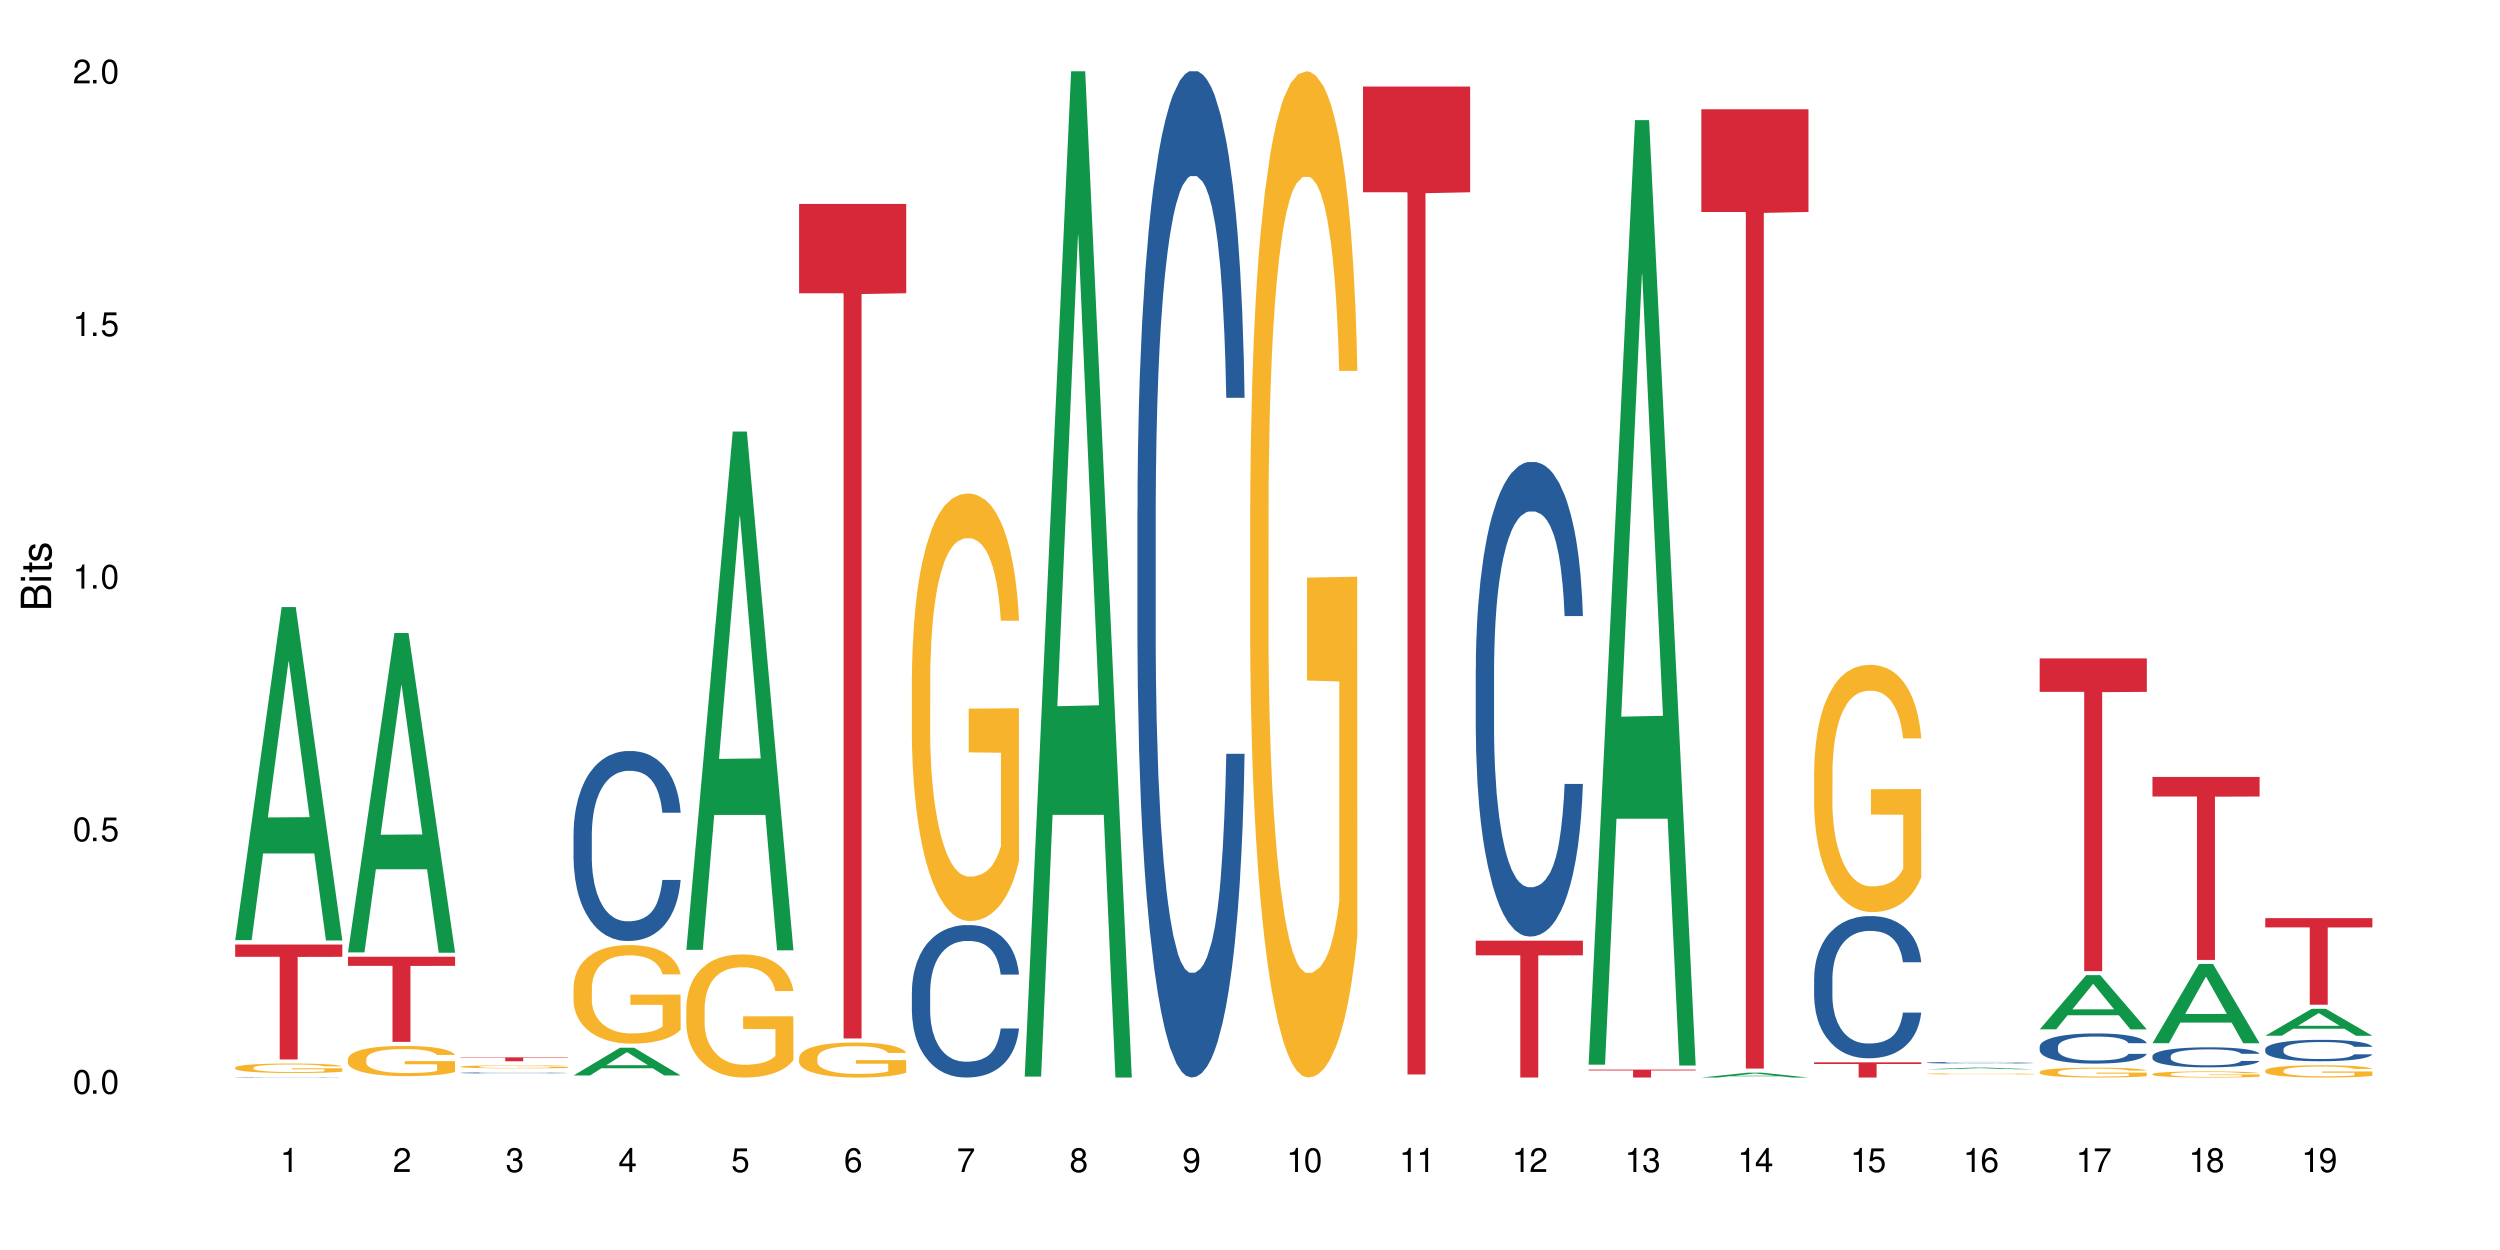 <?xml version="1.0" encoding="UTF-8"?>
<svg xmlns="http://www.w3.org/2000/svg" xmlns:xlink="http://www.w3.org/1999/xlink" width="720" height="360" viewBox="0 0 720 360">
<defs>
<g>
<g id="glyph-0-0">
</g>
<g id="glyph-0-1">
<path d="M 2.641 -6.938 C 2 -6.938 1.422 -6.656 1.078 -6.172 C 0.641 -5.562 0.406 -4.641 0.406 -3.359 C 0.406 -1.016 1.188 0.219 2.641 0.219 C 4.078 0.219 4.859 -1.016 4.859 -3.297 C 4.859 -4.641 4.656 -5.547 4.203 -6.172 C 3.844 -6.656 3.281 -6.938 2.641 -6.938 Z M 2.641 -6.188 C 3.547 -6.188 4 -5.25 4 -3.375 C 4 -1.406 3.562 -0.484 2.625 -0.484 C 1.734 -0.484 1.281 -1.438 1.281 -3.344 C 1.281 -5.25 1.734 -6.188 2.641 -6.188 Z M 2.641 -6.188 "/>
</g>
<g id="glyph-0-2">
<path d="M 1.828 -1 L 0.828 -1 L 0.828 0 L 1.828 0 Z M 1.828 -1 "/>
</g>
<g id="glyph-0-3">
<path d="M 4.562 -6.797 L 1.062 -6.797 L 0.547 -3.094 L 1.328 -3.094 C 1.719 -3.562 2.047 -3.734 2.578 -3.734 C 3.484 -3.734 4.062 -3.109 4.062 -2.094 C 4.062 -1.125 3.484 -0.531 2.578 -0.531 C 1.828 -0.531 1.375 -0.906 1.188 -1.672 L 0.328 -1.672 C 0.453 -1.109 0.547 -0.844 0.75 -0.594 C 1.125 -0.078 1.828 0.219 2.594 0.219 C 3.969 0.219 4.922 -0.781 4.922 -2.219 C 4.922 -3.562 4.031 -4.484 2.719 -4.484 C 2.25 -4.484 1.859 -4.359 1.469 -4.062 L 1.734 -5.969 L 4.562 -5.969 Z M 4.562 -6.797 "/>
</g>
<g id="glyph-0-4">
<path d="M 2.484 -4.938 L 2.484 0 L 3.328 0 L 3.328 -6.938 L 2.766 -6.938 C 2.469 -5.875 2.281 -5.734 0.984 -5.562 L 0.984 -4.938 Z M 2.484 -4.938 "/>
</g>
<g id="glyph-0-5">
<path d="M 4.859 -0.828 L 1.281 -0.828 C 1.359 -1.406 1.672 -1.781 2.5 -2.281 L 3.469 -2.828 C 4.406 -3.344 4.906 -4.062 4.906 -4.906 C 4.906 -5.484 4.672 -6.031 4.266 -6.406 C 3.859 -6.766 3.375 -6.938 2.719 -6.938 C 1.859 -6.938 1.219 -6.625 0.844 -6.031 C 0.609 -5.672 0.5 -5.234 0.484 -4.531 L 1.328 -4.531 C 1.359 -5.016 1.406 -5.281 1.531 -5.516 C 1.75 -5.938 2.188 -6.203 2.703 -6.203 C 3.469 -6.203 4.031 -5.641 4.031 -4.891 C 4.031 -4.344 3.719 -3.859 3.125 -3.516 L 2.234 -3 C 0.812 -2.172 0.406 -1.531 0.328 -0.016 L 4.859 -0.016 Z M 4.859 -0.828 "/>
</g>
<g id="glyph-0-6">
<path d="M 2.125 -3.188 L 2.578 -3.188 C 3.5 -3.188 3.984 -2.766 3.984 -1.922 C 3.984 -1.062 3.469 -0.531 2.594 -0.531 C 1.656 -0.531 1.203 -1 1.156 -2.016 L 0.312 -2.016 C 0.344 -1.453 0.438 -1.094 0.609 -0.781 C 0.953 -0.109 1.625 0.219 2.547 0.219 C 3.953 0.219 4.859 -0.625 4.859 -1.938 C 4.859 -2.828 4.516 -3.297 3.703 -3.594 C 4.344 -3.844 4.656 -4.328 4.656 -5.031 C 4.656 -6.219 3.875 -6.938 2.578 -6.938 C 1.203 -6.938 0.484 -6.172 0.453 -4.703 L 1.297 -4.703 C 1.312 -5.125 1.344 -5.359 1.453 -5.578 C 1.641 -5.969 2.062 -6.203 2.594 -6.203 C 3.344 -6.203 3.797 -5.75 3.797 -5 C 3.797 -4.516 3.609 -4.219 3.25 -4.047 C 3.016 -3.953 2.703 -3.922 2.125 -3.906 Z M 2.125 -3.188 "/>
</g>
<g id="glyph-0-7">
<path d="M 3.141 -1.672 L 3.141 0 L 3.984 0 L 3.984 -1.672 L 4.984 -1.672 L 4.984 -2.438 L 3.984 -2.438 L 3.984 -6.938 L 3.359 -6.938 L 0.266 -2.578 L 0.266 -1.672 Z M 3.141 -2.438 L 1 -2.438 L 3.141 -5.5 Z M 3.141 -2.438 "/>
</g>
<g id="glyph-0-8">
<path d="M 4.781 -5.125 C 4.609 -6.266 3.891 -6.938 2.844 -6.938 C 2.094 -6.938 1.422 -6.578 1.031 -5.953 C 0.594 -5.266 0.406 -4.422 0.406 -3.172 C 0.406 -2 0.578 -1.25 0.984 -0.641 C 1.359 -0.078 1.953 0.219 2.703 0.219 C 3.984 0.219 4.922 -0.75 4.922 -2.094 C 4.922 -3.375 4.062 -4.281 2.844 -4.281 C 2.172 -4.281 1.641 -4.031 1.281 -3.516 C 1.281 -5.234 1.828 -6.188 2.797 -6.188 C 3.391 -6.188 3.797 -5.797 3.938 -5.125 Z M 2.734 -3.531 C 3.547 -3.531 4.062 -2.953 4.062 -2.031 C 4.062 -1.156 3.484 -0.531 2.703 -0.531 C 1.922 -0.531 1.328 -1.188 1.328 -2.078 C 1.328 -2.938 1.906 -3.531 2.734 -3.531 Z M 2.734 -3.531 "/>
</g>
<g id="glyph-0-9">
<path d="M 4.984 -6.797 L 0.438 -6.797 L 0.438 -5.969 L 4.109 -5.969 C 2.5 -3.656 1.828 -2.234 1.328 0 L 2.219 0 C 2.594 -2.172 3.453 -4.047 4.984 -6.094 Z M 4.984 -6.797 "/>
</g>
<g id="glyph-0-10">
<path d="M 3.75 -3.656 C 4.469 -4.094 4.688 -4.438 4.688 -5.078 C 4.688 -6.172 3.844 -6.938 2.641 -6.938 C 1.438 -6.938 0.594 -6.172 0.594 -5.094 C 0.594 -4.438 0.812 -4.094 1.516 -3.656 C 0.734 -3.266 0.359 -2.703 0.359 -1.922 C 0.359 -0.656 1.281 0.219 2.641 0.219 C 3.984 0.219 4.922 -0.656 4.922 -1.922 C 4.922 -2.703 4.531 -3.266 3.75 -3.656 Z M 2.641 -6.188 C 3.359 -6.188 3.812 -5.75 3.812 -5.062 C 3.812 -4.406 3.344 -3.984 2.641 -3.984 C 1.922 -3.984 1.453 -4.406 1.453 -5.078 C 1.453 -5.75 1.922 -6.188 2.641 -6.188 Z M 2.641 -3.266 C 3.484 -3.266 4.062 -2.719 4.062 -1.906 C 4.062 -1.078 3.484 -0.531 2.625 -0.531 C 1.797 -0.531 1.219 -1.094 1.219 -1.906 C 1.219 -2.719 1.781 -3.266 2.641 -3.266 Z M 2.641 -3.266 "/>
</g>
<g id="glyph-0-11">
<path d="M 0.516 -1.578 C 0.672 -0.453 1.406 0.219 2.438 0.219 C 3.188 0.219 3.859 -0.141 4.266 -0.766 C 4.688 -1.453 4.891 -2.297 4.891 -3.547 C 4.891 -4.719 4.703 -5.453 4.312 -6.078 C 3.938 -6.641 3.344 -6.938 2.594 -6.938 C 1.297 -6.938 0.359 -5.969 0.359 -4.625 C 0.359 -3.344 1.234 -2.453 2.453 -2.453 C 3.094 -2.453 3.578 -2.672 4.016 -3.203 C 4 -1.484 3.469 -0.531 2.5 -0.531 C 1.906 -0.531 1.484 -0.906 1.359 -1.578 Z M 2.578 -6.203 C 3.375 -6.203 3.969 -5.531 3.969 -4.641 C 3.969 -3.797 3.391 -3.188 2.547 -3.188 C 1.734 -3.188 1.234 -3.766 1.234 -4.688 C 1.234 -5.562 1.797 -6.203 2.578 -6.203 Z M 2.578 -6.203 "/>
</g>
<g id="glyph-1-0">
</g>
<g id="glyph-1-1">
<path d="M 0 -0.953 L 0 -4.891 C 0 -5.719 -0.234 -6.344 -0.734 -6.797 C -1.188 -7.234 -1.812 -7.469 -2.5 -7.469 C -3.547 -7.469 -4.188 -7 -4.625 -5.875 C -4.984 -6.688 -5.625 -7.094 -6.531 -7.094 C -7.172 -7.094 -7.734 -6.859 -8.141 -6.391 C -8.562 -5.922 -8.75 -5.344 -8.75 -4.5 L -8.75 -0.953 Z M -4.984 -2.062 L -7.766 -2.062 L -7.766 -4.219 C -7.766 -4.844 -7.688 -5.203 -7.453 -5.5 C -7.219 -5.812 -6.859 -5.969 -6.375 -5.969 C -5.891 -5.969 -5.531 -5.812 -5.297 -5.5 C -5.062 -5.203 -4.984 -4.844 -4.984 -4.219 Z M -0.984 -2.062 L -4 -2.062 L -4 -4.781 C -4 -5.766 -3.438 -6.359 -2.484 -6.359 C -1.547 -6.359 -0.984 -5.766 -0.984 -4.781 Z M -0.984 -2.062 "/>
</g>
<g id="glyph-1-2">
<path d="M -6.281 -1.797 L -6.281 -0.797 L 0 -0.797 L 0 -1.797 Z M -8.75 -1.797 L -8.75 -0.797 L -7.484 -0.797 L -7.484 -1.797 Z M -8.75 -1.797 "/>
</g>
<g id="glyph-1-3">
<path d="M -6.281 -3.047 L -6.281 -2.016 L -8.016 -2.016 L -8.016 -1.016 L -6.281 -1.016 L -6.281 -0.172 L -5.469 -0.172 L -5.469 -1.016 L -0.719 -1.016 C -0.078 -1.016 0.281 -1.453 0.281 -2.234 C 0.281 -2.5 0.25 -2.719 0.188 -3.047 L -0.641 -3.047 C -0.609 -2.906 -0.594 -2.766 -0.594 -2.562 C -0.594 -2.141 -0.719 -2.016 -1.156 -2.016 L -5.469 -2.016 L -5.469 -3.047 Z M -6.281 -3.047 "/>
</g>
<g id="glyph-1-4">
<path d="M -4.531 -5.25 C -5.766 -5.25 -6.469 -4.422 -6.469 -2.969 C -6.469 -1.516 -5.719 -0.562 -4.547 -0.562 C -3.562 -0.562 -3.094 -1.062 -2.734 -2.562 L -2.516 -3.484 C -2.344 -4.188 -2.094 -4.469 -1.641 -4.469 C -1.047 -4.469 -0.641 -3.875 -0.641 -3 C -0.641 -2.453 -0.797 -2 -1.062 -1.75 C -1.25 -1.594 -1.422 -1.531 -1.875 -1.469 L -1.875 -0.406 C -0.422 -0.453 0.281 -1.266 0.281 -2.922 C 0.281 -4.5 -0.5 -5.516 -1.719 -5.516 C -2.656 -5.516 -3.172 -4.984 -3.469 -3.734 L -3.703 -2.766 C -3.891 -1.953 -4.156 -1.609 -4.594 -1.609 C -5.188 -1.609 -5.547 -2.125 -5.547 -2.938 C -5.547 -3.75 -5.203 -4.172 -4.531 -4.203 Z M -4.531 -5.25 "/>
</g>
</g>
</defs>
<rect x="-72" y="-36" width="864" height="432" fill="rgb(100%, 100%, 100%)" fill-opacity="1"/>
<path fill-rule="nonzero" fill="rgb(6.275%, 58.824%, 28.235%)" fill-opacity="1" d="M 67.73 270.766 L 67.766 270.676 L 81.117 174.844 L 85.172 174.844 L 98.59 270.855 L 93.875 270.855 L 90.512 245.793 L 75.773 245.793 L 72.477 270.766 L 67.73 270.766 L 77.191 235.426 L 89.16 235.336 L 83.191 190.527 L 83.125 190.438 L 83.059 190.707 L 77.16 235.336 L 77.191 235.426 Z M 67.73 270.766 "/>
<path fill-rule="nonzero" fill="rgb(14.51%, 36.078%, 60%)" fill-opacity="1" d="M 67.73 310.254 L 67.77 310.254 L 67.77 310.25 L 67.883 310.246 L 68.145 310.242 L 68.41 310.238 L 69.086 310.23 L 70.027 310.223 L 71.004 310.215 L 71.719 310.215 L 72.359 310.211 L 73.828 310.207 L 74.77 310.203 L 75.785 310.203 L 77.027 310.199 L 77.93 310.199 L 79.961 310.195 L 88.953 310.195 L 89.969 310.199 L 91.738 310.199 L 93.32 310.203 L 94.035 310.207 L 95.164 310.211 L 96.027 310.215 L 96.633 310.219 L 97.309 310.223 L 97.91 310.227 L 98.59 310.238 L 93.32 310.238 L 93.055 310.234 L 92.754 310.23 L 92.191 310.227 L 91.625 310.223 L 90.836 310.219 L 90.121 310.215 L 89.145 310.215 L 88.277 310.211 L 79.961 310.211 L 78.832 310.215 L 78.043 310.215 L 77.102 310.219 L 76.461 310.219 L 75.672 310.223 L 75.105 310.227 L 74.469 310.23 L 74.09 310.234 L 73.75 310.238 L 73.449 310.242 L 73.227 310.246 L 73.074 310.25 L 73 310.254 L 73 310.273 L 73.074 310.277 L 73.262 310.285 L 73.75 310.293 L 74.469 310.297 L 75.293 310.305 L 76.086 310.309 L 76.535 310.309 L 77.137 310.312 L 78.078 310.312 L 79.434 310.316 L 87.789 310.316 L 89.18 310.312 L 90.047 310.312 L 90.797 310.309 L 91.363 310.309 L 91.738 310.305 L 92.305 310.301 L 92.754 310.297 L 93.094 310.293 L 93.32 310.289 L 98.59 310.289 L 98.363 310.293 L 97.684 310.301 L 97.156 310.305 L 96.555 310.309 L 95.691 310.316 L 94.977 310.316 L 94.035 310.32 L 93.168 310.324 L 92.227 310.324 L 90.836 310.328 L 88.953 310.328 L 87.789 310.332 L 78.984 310.332 L 77.062 310.328 L 75.672 310.324 L 74.578 310.324 L 73.641 310.32 L 72.586 310.316 L 71.23 310.312 L 70.402 310.309 L 69.84 310.305 L 69.199 310.301 L 68.746 310.297 L 68.219 310.289 L 67.844 310.277 L 67.73 310.273 Z M 67.73 310.254 "/>
<path fill-rule="nonzero" fill="rgb(96.863%, 70.196%, 16.863%)" fill-opacity="1" d="M 67.73 307.465 L 67.77 307.461 L 67.77 307.41 L 67.918 307.301 L 68.297 307.145 L 68.785 307.016 L 69.312 306.918 L 69.648 306.863 L 70.215 306.789 L 70.703 306.734 L 71.945 306.621 L 73.527 306.516 L 74.391 306.469 L 75.371 306.43 L 76.762 306.379 L 77.402 306.363 L 79.359 306.324 L 81.578 306.297 L 84.023 306.289 L 85.152 306.293 L 86.695 306.305 L 88.805 306.332 L 90.008 306.355 L 90.949 306.379 L 91.926 306.414 L 93.133 306.465 L 94.262 306.523 L 95.164 306.582 L 96.066 306.66 L 96.82 306.738 L 97.461 306.824 L 98.023 306.93 L 98.363 307.02 L 98.59 307.105 L 93.355 307.105 L 93.055 307.02 L 92.719 306.949 L 92.152 306.867 L 91.59 306.809 L 91.023 306.762 L 89.969 306.695 L 89.066 306.656 L 87.938 306.621 L 86.848 306.598 L 85.605 306.582 L 84.852 306.578 L 82.859 306.578 L 81.051 306.598 L 80 306.617 L 79.246 306.637 L 78.191 306.672 L 77.551 306.703 L 77.176 306.723 L 76.047 306.801 L 75.293 306.871 L 74.879 306.918 L 74.355 306.992 L 73.977 307.062 L 73.562 307.16 L 73.34 307.238 L 73.035 307.406 L 73 307.855 L 73.113 307.953 L 73.34 308.055 L 73.641 308.145 L 74.09 308.238 L 74.543 308.312 L 75.332 308.41 L 76.008 308.477 L 76.535 308.52 L 77.551 308.586 L 77.965 308.609 L 78.945 308.652 L 79.961 308.688 L 81.203 308.719 L 82.145 308.734 L 83.648 308.746 L 85.566 308.746 L 87.824 308.73 L 89.254 308.711 L 90.234 308.691 L 90.875 308.672 L 91.664 308.645 L 92.227 308.621 L 92.754 308.594 L 93.395 308.551 L 93.395 307.953 L 84.102 307.949 L 84.102 307.668 L 98.551 307.668 L 98.59 308.645 L 97.797 308.715 L 96.82 308.777 L 95.879 308.828 L 94.898 308.871 L 93.508 308.918 L 92.379 308.949 L 90.648 308.984 L 89.066 309.008 L 87.41 309.02 L 85.945 309.027 L 84.215 309.031 L 82.672 309.027 L 81.016 309.012 L 79.699 308.992 L 78.492 308.965 L 77.289 308.934 L 75.785 308.879 L 74.805 308.84 L 73.789 308.785 L 72.773 308.723 L 71.871 308.656 L 71.27 308.602 L 70.668 308.543 L 70.027 308.469 L 69.426 308.383 L 68.973 308.305 L 68.559 308.219 L 68.258 308.137 L 67.957 308.023 L 67.805 307.934 L 67.73 307.855 Z M 67.73 307.465 "/>
<path fill-rule="nonzero" fill="rgb(83.922%, 15.686%, 22.353%)" fill-opacity="1" d="M 67.73 272.02 L 98.59 272.02 L 98.59 275.562 L 85.727 275.594 L 85.727 305.125 L 80.555 305.125 L 80.555 275.625 L 80.48 275.562 L 67.73 275.562 Z M 67.73 272.02 "/>
<path fill-rule="nonzero" fill="rgb(6.275%, 58.824%, 28.235%)" fill-opacity="1" d="M 100.211 274.293 L 100.246 274.207 L 113.598 182.305 L 117.652 182.305 L 131.07 274.379 L 126.355 274.379 L 122.992 250.348 L 108.258 250.348 L 104.961 274.293 L 100.211 274.293 L 109.672 240.402 L 121.641 240.316 L 115.672 197.348 L 115.609 197.262 L 115.543 197.523 L 109.641 240.316 L 109.672 240.402 Z M 100.211 274.293 "/>
<path fill-rule="nonzero" fill="rgb(96.863%, 70.196%, 16.863%)" fill-opacity="1" d="M 100.211 304.957 L 100.25 304.949 L 100.25 304.789 L 100.398 304.43 L 100.777 303.938 L 101.266 303.531 L 101.793 303.215 L 102.133 303.047 L 102.695 302.809 L 103.184 302.633 L 104.426 302.273 L 106.008 301.941 L 106.871 301.797 L 107.852 301.66 L 109.242 301.512 L 109.883 301.453 L 111.84 301.328 L 114.059 301.25 L 116.508 301.223 L 117.637 301.23 L 119.18 301.266 L 121.285 301.352 L 122.488 301.43 L 123.43 301.512 L 124.41 301.613 L 125.613 301.773 L 126.742 301.965 L 127.645 302.156 L 128.547 302.395 L 129.301 302.648 L 129.941 302.926 L 130.504 303.262 L 130.844 303.539 L 131.07 303.816 L 125.84 303.816 L 125.539 303.539 L 125.199 303.324 L 124.633 303.062 L 124.07 302.871 L 123.504 302.719 L 122.453 302.512 L 121.547 302.387 L 120.418 302.273 L 119.328 302.203 L 118.086 302.156 L 117.332 302.141 L 115.34 302.141 L 113.531 302.195 L 112.48 302.258 L 111.727 302.324 L 110.672 302.441 L 110.035 302.539 L 109.656 302.602 L 108.527 302.848 L 107.777 303.07 L 107.363 303.223 L 106.836 303.461 L 106.457 303.676 L 106.043 303.992 L 105.82 304.23 L 105.52 304.773 L 105.48 306.207 L 105.594 306.508 L 105.82 306.836 L 106.121 307.121 L 106.57 307.422 L 107.023 307.652 L 107.812 307.965 L 108.492 308.172 L 109.016 308.305 L 110.035 308.52 L 110.449 308.594 L 111.426 308.734 L 112.441 308.848 L 113.684 308.941 L 114.625 308.992 L 116.129 309.031 L 118.051 309.031 L 120.309 308.984 L 121.738 308.918 L 122.715 308.855 L 123.355 308.801 L 124.145 308.711 L 124.711 308.633 L 125.234 308.543 L 125.875 308.41 L 125.875 306.508 L 116.582 306.5 L 116.582 305.609 L 131.031 305.602 L 131.07 308.711 L 130.277 308.926 L 129.301 309.133 L 128.359 309.293 L 127.383 309.43 L 125.988 309.578 L 124.859 309.676 L 123.129 309.785 L 121.547 309.859 L 119.895 309.906 L 118.426 309.93 L 116.695 309.938 L 115.152 309.922 L 113.496 309.875 L 112.18 309.809 L 110.973 309.73 L 109.77 309.629 L 108.266 309.461 L 107.285 309.324 L 106.27 309.156 L 105.254 308.957 L 104.352 308.742 L 103.75 308.578 L 103.148 308.387 L 102.508 308.148 L 101.906 307.875 L 101.453 307.629 L 101.039 307.352 L 100.738 307.09 L 100.438 306.73 L 100.289 306.445 L 100.211 306.199 Z M 100.211 304.957 "/>
<path fill-rule="nonzero" fill="rgb(83.922%, 15.686%, 22.353%)" fill-opacity="1" d="M 100.211 275.543 L 131.07 275.543 L 131.07 278.168 L 118.207 278.191 L 118.207 300.059 L 113.035 300.059 L 113.035 278.215 L 112.961 278.168 L 100.211 278.168 Z M 100.211 275.543 "/>
<path fill-rule="nonzero" fill="rgb(6.275%, 58.824%, 28.235%)" fill-opacity="1" d="M 132.691 310.332 L 132.727 310.332 L 146.078 310.324 L 150.133 310.324 L 163.551 310.332 L 132.691 310.332 L 142.156 310.328 L 154.121 310.328 L 142.121 310.328 L 142.156 310.328 Z M 132.691 310.332 "/>
<path fill-rule="nonzero" fill="rgb(14.51%, 36.078%, 60%)" fill-opacity="1" d="M 132.691 308.988 L 132.73 308.988 L 132.73 308.98 L 132.844 308.969 L 133.105 308.957 L 133.371 308.945 L 134.047 308.93 L 134.988 308.914 L 135.969 308.902 L 136.684 308.895 L 137.32 308.887 L 138.789 308.879 L 139.73 308.871 L 140.746 308.867 L 141.988 308.863 L 142.891 308.859 L 144.922 308.855 L 146.43 308.852 L 151.621 308.852 L 152.711 308.855 L 153.918 308.855 L 154.934 308.859 L 156.703 308.867 L 158.281 308.875 L 158.996 308.879 L 160.125 308.887 L 160.992 308.895 L 161.594 308.902 L 162.27 308.914 L 162.871 308.926 L 163.324 308.941 L 163.551 308.953 L 158.281 308.953 L 158.02 308.941 L 157.719 308.934 L 157.152 308.922 L 156.59 308.914 L 155.797 308.906 L 155.082 308.898 L 154.105 308.895 L 153.238 308.891 L 152.336 308.887 L 151.469 308.887 L 149.816 308.883 L 147.895 308.883 L 147.18 308.887 L 145.715 308.887 L 144.922 308.891 L 143.793 308.895 L 143.004 308.898 L 142.062 308.902 L 141.422 308.906 L 140.633 308.914 L 140.07 308.922 L 139.43 308.93 L 139.051 308.938 L 138.715 308.945 L 138.414 308.953 L 138.188 308.965 L 138.035 308.977 L 137.961 308.984 L 137.961 309.031 L 138.035 309.039 L 138.227 309.051 L 138.715 309.07 L 139.43 309.082 L 140.258 309.094 L 141.047 309.105 L 141.5 309.109 L 142.102 309.113 L 143.043 309.117 L 144.395 309.125 L 145.188 309.125 L 146.391 309.129 L 151.734 309.129 L 152.75 309.125 L 154.141 309.121 L 155.008 309.117 L 155.762 309.109 L 156.324 309.105 L 156.703 309.102 L 157.266 309.09 L 157.719 309.082 L 158.055 309.07 L 158.281 309.062 L 163.551 309.062 L 163.324 309.074 L 162.984 309.086 L 162.648 309.094 L 162.121 309.102 L 161.52 309.113 L 160.652 309.121 L 159.938 309.129 L 158.996 309.137 L 158.133 309.141 L 157.191 309.145 L 155.797 309.152 L 154.895 309.152 L 153.918 309.156 L 152.75 309.16 L 145.488 309.16 L 143.945 309.156 L 142.023 309.152 L 140.633 309.148 L 139.543 309.141 L 138.602 309.137 L 137.547 309.129 L 136.191 309.117 L 135.363 309.105 L 134.801 309.098 L 134.16 309.086 L 133.711 309.078 L 133.184 309.062 L 132.805 309.043 L 132.691 309.027 Z M 132.691 308.988 "/>
<path fill-rule="nonzero" fill="rgb(96.863%, 70.196%, 16.863%)" fill-opacity="1" d="M 132.691 307.188 L 132.73 307.188 L 132.73 307.172 L 132.883 307.137 L 133.258 307.086 L 133.746 307.047 L 134.273 307.016 L 134.613 306.996 L 135.176 306.973 L 135.664 306.957 L 136.906 306.918 L 138.488 306.887 L 139.355 306.871 L 140.332 306.859 L 141.723 306.844 L 142.363 306.836 L 144.32 306.824 L 146.543 306.816 L 150.117 306.816 L 151.66 306.82 L 153.766 306.828 L 154.969 306.836 L 155.91 306.844 L 156.891 306.855 L 158.094 306.871 L 159.223 306.891 L 160.125 306.906 L 161.027 306.934 L 161.781 306.957 L 162.422 306.984 L 162.984 307.02 L 163.324 307.047 L 163.551 307.074 L 158.32 307.074 L 158.02 307.047 L 157.68 307.023 L 157.113 307 L 156.551 306.98 L 155.984 306.965 L 154.934 306.945 L 154.031 306.93 L 152.902 306.918 L 151.809 306.914 L 150.566 306.906 L 147.82 306.906 L 146.016 306.91 L 144.961 306.918 L 144.207 306.926 L 143.156 306.938 L 142.516 306.945 L 142.137 306.953 L 141.008 306.977 L 140.258 307 L 139.844 307.016 L 139.316 307.039 L 138.941 307.059 L 138.527 307.094 L 138.301 307.117 L 138 307.172 L 137.961 307.312 L 138.074 307.344 L 138.301 307.379 L 138.602 307.406 L 139.051 307.438 L 139.504 307.461 L 140.293 307.492 L 140.973 307.512 L 141.5 307.523 L 142.516 307.547 L 142.93 307.555 L 143.906 307.566 L 144.922 307.578 L 146.164 307.59 L 147.105 307.594 L 148.609 307.598 L 150.531 307.598 L 152.789 307.594 L 154.219 307.586 L 155.195 307.578 L 155.836 307.574 L 156.625 307.566 L 157.191 307.559 L 157.719 307.547 L 158.355 307.535 L 158.355 307.344 L 149.062 307.344 L 149.062 307.254 L 163.512 307.254 L 163.551 307.566 L 162.762 307.586 L 161.781 307.609 L 160.84 307.625 L 159.863 307.637 L 158.469 307.652 L 157.34 307.66 L 155.609 307.672 L 154.031 307.68 L 152.375 307.684 L 150.906 307.688 L 147.633 307.688 L 145.977 307.684 L 144.66 307.676 L 143.457 307.668 L 142.25 307.656 L 140.746 307.641 L 139.766 307.625 L 138.75 307.609 L 137.734 307.59 L 136.832 307.57 L 135.629 307.531 L 134.988 307.508 L 134.387 307.48 L 133.934 307.457 L 133.52 307.43 L 133.219 307.402 L 132.918 307.367 L 132.77 307.34 L 132.691 307.312 Z M 132.691 307.188 "/>
<path fill-rule="nonzero" fill="rgb(83.922%, 15.686%, 22.353%)" fill-opacity="1" d="M 132.691 304.516 L 163.551 304.516 L 163.551 304.637 L 150.691 304.641 L 150.691 305.652 L 145.516 305.652 L 145.516 304.641 L 145.441 304.637 L 132.691 304.637 Z M 132.691 304.516 "/>
<path fill-rule="nonzero" fill="rgb(6.275%, 58.824%, 28.235%)" fill-opacity="1" d="M 165.176 309.734 L 165.207 309.727 L 178.559 301.742 L 182.613 301.742 L 196.031 309.742 L 191.316 309.742 L 187.953 307.652 L 173.219 307.652 L 169.922 309.734 L 165.176 309.734 L 174.637 306.789 L 186.602 306.781 L 180.637 303.047 L 180.57 303.039 L 180.504 303.062 L 174.602 306.781 L 174.637 306.789 Z M 165.176 309.734 "/>
<path fill-rule="nonzero" fill="rgb(14.51%, 36.078%, 60%)" fill-opacity="1" d="M 165.176 240.113 L 165.211 240.062 L 165.211 238.863 L 165.324 236.961 L 165.59 234.562 L 165.852 232.91 L 166.527 229.961 L 167.469 227.109 L 168.449 224.91 L 169.164 223.609 L 169.801 222.609 L 171.27 220.762 L 172.211 219.809 L 173.227 218.961 L 174.469 218.109 L 175.371 217.609 L 177.402 216.809 L 178.91 216.461 L 180.074 216.309 L 182.598 216.309 L 184.102 216.512 L 185.195 216.762 L 186.398 217.16 L 187.414 217.609 L 189.184 218.711 L 190.762 220.109 L 191.477 220.91 L 192.605 222.461 L 193.473 223.961 L 194.074 225.262 L 194.75 227.109 L 195.355 229.363 L 195.805 231.91 L 196.031 234.062 L 190.762 234.062 L 190.5 232.062 L 190.199 230.512 L 189.633 228.461 L 189.07 227.012 L 188.277 225.562 L 187.562 224.609 L 186.586 223.66 L 185.719 223.062 L 184.816 222.609 L 183.953 222.312 L 182.297 222.012 L 180.375 222.012 L 179.66 222.109 L 178.195 222.512 L 177.402 222.859 L 176.273 223.562 L 175.484 224.211 L 174.543 225.211 L 173.906 226.062 L 173.113 227.363 L 172.551 228.512 L 171.91 230.16 L 171.535 231.41 L 171.195 232.812 L 170.895 234.461 L 170.668 236.211 L 170.52 238.062 L 170.441 239.863 L 170.441 247.613 L 170.52 249.414 L 170.707 251.516 L 171.195 254.566 L 171.91 257.215 L 172.738 259.316 L 173.527 260.816 L 173.98 261.516 L 174.582 262.316 L 175.523 263.316 L 176.879 264.316 L 177.668 264.715 L 178.871 265.117 L 180.113 265.316 L 181.77 265.316 L 183.238 265.117 L 184.215 264.867 L 185.23 264.465 L 186.625 263.617 L 187.488 262.816 L 188.242 261.867 L 188.805 260.914 L 189.184 260.113 L 189.746 258.566 L 190.199 256.863 L 190.535 255.113 L 190.762 253.414 L 196.031 253.414 L 195.805 255.414 L 195.465 257.363 L 195.129 258.816 L 194.602 260.566 L 194 262.117 L 193.133 263.867 L 192.418 265.016 L 191.477 266.266 L 190.613 267.215 L 189.672 268.066 L 188.277 269.066 L 187.375 269.566 L 186.398 270.016 L 185.23 270.418 L 183.762 270.766 L 182.184 270.965 L 180.715 271.016 L 179.137 270.918 L 177.969 270.715 L 176.426 270.266 L 174.508 269.367 L 173.113 268.418 L 172.023 267.465 L 171.082 266.465 L 170.027 265.117 L 168.672 262.914 L 167.848 261.215 L 167.281 259.816 L 166.641 257.863 L 166.191 256.113 L 165.664 253.312 L 165.285 249.766 L 165.176 247.012 Z M 165.176 240.113 "/>
<path fill-rule="nonzero" fill="rgb(96.863%, 70.196%, 16.863%)" fill-opacity="1" d="M 165.176 284.344 L 165.211 284.316 L 165.211 283.797 L 165.363 282.633 L 165.738 281.023 L 166.227 279.699 L 166.754 278.664 L 167.094 278.117 L 167.656 277.34 L 168.148 276.77 L 169.391 275.602 L 170.969 274.516 L 171.836 274.047 L 172.812 273.605 L 174.207 273.113 L 174.844 272.934 L 176.801 272.516 L 179.023 272.258 L 181.469 272.18 L 182.598 272.207 L 184.141 272.309 L 186.246 272.594 L 187.453 272.855 L 188.391 273.113 L 189.371 273.449 L 190.574 273.969 L 191.703 274.594 L 192.605 275.215 L 193.512 275.992 L 194.262 276.824 L 194.902 277.73 L 195.465 278.82 L 195.805 279.727 L 196.031 280.633 L 190.801 280.633 L 190.5 279.727 L 190.16 279.027 L 189.598 278.172 L 189.031 277.547 L 188.469 277.055 L 187.414 276.383 L 186.512 275.965 L 185.383 275.602 L 184.289 275.371 L 183.047 275.215 L 182.297 275.164 L 180.301 275.164 L 178.496 275.344 L 177.441 275.551 L 176.688 275.758 L 175.637 276.148 L 174.996 276.461 L 174.621 276.668 L 173.492 277.469 L 172.738 278.195 L 172.324 278.691 L 171.797 279.469 L 171.422 280.168 L 171.008 281.207 L 170.781 281.984 L 170.48 283.746 L 170.441 288.414 L 170.555 289.398 L 170.781 290.465 L 171.082 291.398 L 171.535 292.383 L 171.984 293.133 L 172.777 294.145 L 173.453 294.82 L 173.98 295.262 L 174.996 295.961 L 175.41 296.195 L 176.387 296.66 L 177.402 297.023 L 178.645 297.336 L 179.586 297.492 L 181.09 297.621 L 183.012 297.621 L 185.27 297.465 L 186.699 297.258 L 187.676 297.051 L 188.316 296.867 L 189.105 296.582 L 189.672 296.324 L 190.199 296.039 L 190.84 295.598 L 190.84 289.398 L 181.543 289.375 L 181.543 286.469 L 195.992 286.445 L 196.031 296.582 L 195.242 297.285 L 194.262 297.957 L 193.32 298.477 L 192.344 298.918 L 190.949 299.41 L 189.82 299.723 L 188.09 300.086 L 186.512 300.316 L 184.855 300.473 L 183.387 300.551 L 181.656 300.578 L 180.113 300.527 L 178.457 300.371 L 177.141 300.164 L 175.938 299.902 L 174.73 299.566 L 173.227 299.02 L 172.25 298.582 L 171.234 298.035 L 170.215 297.387 L 169.312 296.688 L 168.711 296.145 L 168.109 295.52 L 167.469 294.742 L 166.867 293.859 L 166.414 293.059 L 166 292.148 L 165.699 291.293 L 165.398 290.125 L 165.25 289.191 L 165.176 288.387 Z M 165.176 284.344 "/>
<path fill-rule="nonzero" fill="rgb(6.275%, 58.824%, 28.235%)" fill-opacity="1" d="M 197.656 273.562 L 197.688 273.422 L 211.039 124.277 L 215.094 124.277 L 228.512 273.703 L 223.797 273.703 L 220.434 234.699 L 205.699 234.699 L 202.402 273.562 L 197.656 273.562 L 207.117 218.562 L 219.082 218.422 L 213.117 148.691 L 213.051 148.551 L 212.984 148.973 L 207.082 218.422 L 207.117 218.562 Z M 197.656 273.562 "/>
<path fill-rule="nonzero" fill="rgb(96.863%, 70.196%, 16.863%)" fill-opacity="1" d="M 197.656 290.059 L 197.691 290.023 L 197.691 289.375 L 197.844 287.918 L 198.219 285.91 L 198.707 284.258 L 199.234 282.965 L 199.574 282.285 L 200.141 281.312 L 200.629 280.598 L 201.871 279.141 L 203.449 277.781 L 204.316 277.199 L 205.293 276.648 L 206.688 276.031 L 207.324 275.805 L 209.281 275.289 L 211.504 274.965 L 213.949 274.867 L 215.078 274.898 L 216.621 275.027 L 218.727 275.387 L 219.934 275.707 L 220.875 276.031 L 221.852 276.453 L 223.055 277.102 L 224.184 277.879 L 225.086 278.656 L 225.992 279.629 L 226.742 280.664 L 227.383 281.797 L 227.949 283.16 L 228.285 284.293 L 228.512 285.426 L 223.281 285.426 L 222.98 284.293 L 222.641 283.418 L 222.078 282.348 L 221.512 281.57 L 220.949 280.957 L 219.895 280.113 L 218.992 279.594 L 217.863 279.141 L 216.77 278.852 L 215.531 278.656 L 214.777 278.59 L 212.781 278.59 L 210.977 278.816 L 209.922 279.078 L 209.172 279.336 L 208.117 279.82 L 207.477 280.211 L 207.102 280.469 L 205.973 281.473 L 205.219 282.383 L 204.805 282.996 L 204.277 283.969 L 203.902 284.844 L 203.488 286.137 L 203.262 287.109 L 202.961 289.312 L 202.922 295.141 L 203.035 296.371 L 203.262 297.699 L 203.562 298.867 L 204.016 300.098 L 204.465 301.035 L 205.258 302.301 L 205.934 303.141 L 206.461 303.691 L 207.477 304.566 L 207.891 304.859 L 208.867 305.441 L 209.887 305.895 L 211.125 306.285 L 212.066 306.477 L 213.574 306.641 L 215.492 306.641 L 217.75 306.445 L 219.18 306.188 L 220.156 305.926 L 220.797 305.699 L 221.59 305.344 L 222.152 305.02 L 222.68 304.664 L 223.32 304.113 L 223.32 296.371 L 214.023 296.34 L 214.023 292.715 L 228.473 292.68 L 228.512 305.344 L 227.723 306.219 L 226.742 307.062 L 225.801 307.707 L 224.824 308.258 L 223.434 308.875 L 222.305 309.262 L 220.57 309.719 L 218.992 310.008 L 217.336 310.203 L 215.867 310.301 L 214.137 310.332 L 212.594 310.27 L 210.938 310.074 L 209.621 309.812 L 208.418 309.492 L 207.215 309.07 L 205.707 308.391 L 204.73 307.84 L 203.715 307.16 L 202.699 306.348 L 201.793 305.473 L 201.191 304.793 L 200.59 304.016 L 199.949 303.047 L 199.348 301.945 L 198.898 300.941 L 198.484 299.805 L 198.184 298.738 L 197.883 297.281 L 197.73 296.113 L 197.656 295.109 Z M 197.656 290.059 "/>
<path fill-rule="nonzero" fill="rgb(96.863%, 70.196%, 16.863%)" fill-opacity="1" d="M 230.137 304.566 L 230.172 304.559 L 230.172 304.371 L 230.324 303.957 L 230.699 303.387 L 231.191 302.918 L 231.715 302.547 L 232.055 302.355 L 232.621 302.078 L 233.109 301.875 L 234.352 301.461 L 235.93 301.074 L 236.797 300.91 L 237.773 300.754 L 239.168 300.578 L 239.809 300.512 L 241.766 300.367 L 243.984 300.273 L 246.43 300.246 L 247.559 300.254 L 249.102 300.293 L 251.211 300.395 L 252.414 300.484 L 253.355 300.578 L 254.332 300.695 L 255.535 300.883 L 256.664 301.102 L 257.57 301.324 L 258.473 301.602 L 259.223 301.895 L 259.863 302.219 L 260.43 302.605 L 260.766 302.926 L 260.992 303.25 L 255.762 303.25 L 255.461 302.926 L 255.121 302.676 L 254.559 302.375 L 253.992 302.152 L 253.43 301.977 L 252.375 301.738 L 251.473 301.59 L 250.344 301.461 L 249.254 301.379 L 248.012 301.324 L 247.258 301.305 L 245.262 301.305 L 243.457 301.371 L 242.402 301.441 L 241.652 301.516 L 240.598 301.656 L 239.957 301.766 L 239.582 301.84 L 238.453 302.125 L 237.699 302.383 L 237.285 302.559 L 236.758 302.836 L 236.383 303.082 L 235.969 303.453 L 235.742 303.727 L 235.441 304.355 L 235.406 306.012 L 235.516 306.363 L 235.742 306.738 L 236.043 307.07 L 236.496 307.422 L 236.945 307.688 L 237.738 308.047 L 238.414 308.289 L 238.941 308.445 L 239.957 308.691 L 240.371 308.777 L 241.352 308.941 L 242.367 309.07 L 243.609 309.18 L 244.547 309.234 L 246.055 309.281 L 247.973 309.281 L 250.23 309.227 L 251.66 309.152 L 252.641 309.078 L 253.277 309.016 L 254.07 308.914 L 254.633 308.82 L 255.16 308.719 L 255.801 308.562 L 255.801 306.363 L 246.504 306.352 L 246.504 305.32 L 260.957 305.312 L 260.992 308.914 L 260.203 309.164 L 259.223 309.402 L 258.285 309.586 L 257.305 309.742 L 255.914 309.918 L 254.785 310.027 L 253.055 310.156 L 251.473 310.242 L 249.816 310.297 L 248.348 310.324 L 246.617 310.332 L 245.074 310.312 L 243.418 310.258 L 242.102 310.184 L 240.898 310.094 L 239.695 309.973 L 238.188 309.781 L 237.211 309.625 L 236.195 309.43 L 235.18 309.199 L 234.277 308.949 L 233.672 308.758 L 233.07 308.535 L 232.43 308.262 L 231.828 307.945 L 231.379 307.66 L 230.965 307.34 L 230.664 307.035 L 230.363 306.621 L 230.211 306.289 L 230.137 306.004 Z M 230.137 304.566 "/>
<path fill-rule="nonzero" fill="rgb(83.922%, 15.686%, 22.353%)" fill-opacity="1" d="M 230.137 58.73 L 260.992 58.73 L 260.992 84.457 L 248.133 84.684 L 248.133 299.082 L 242.957 299.082 L 242.957 84.91 L 242.883 84.457 L 230.137 84.457 Z M 230.137 58.73 "/>
<path fill-rule="nonzero" fill="rgb(14.51%, 36.078%, 60%)" fill-opacity="1" d="M 262.617 285.531 L 262.656 285.492 L 262.656 284.531 L 262.77 283.004 L 263.031 281.078 L 263.293 279.754 L 263.973 277.387 L 264.914 275.098 L 265.891 273.332 L 266.605 272.289 L 267.246 271.488 L 268.715 270.004 L 269.652 269.242 L 270.672 268.559 L 271.91 267.875 L 272.816 267.477 L 274.848 266.832 L 276.352 266.551 L 277.52 266.43 L 280.039 266.43 L 281.547 266.594 L 282.637 266.793 L 283.84 267.113 L 284.855 267.477 L 286.625 268.359 L 288.207 269.48 L 288.922 270.125 L 290.051 271.367 L 290.914 272.57 L 291.516 273.613 L 292.195 275.098 L 292.797 276.906 L 293.25 278.953 L 293.473 280.676 L 288.207 280.676 L 287.941 279.07 L 287.641 277.828 L 287.078 276.184 L 286.512 275.02 L 285.723 273.855 L 285.008 273.094 L 284.027 272.332 L 283.164 271.848 L 282.262 271.488 L 281.395 271.246 L 279.738 271.008 L 277.82 271.008 L 277.105 271.086 L 275.637 271.406 L 274.848 271.688 L 273.719 272.25 L 272.93 272.773 L 271.988 273.574 L 271.348 274.258 L 270.559 275.301 L 269.992 276.223 L 269.352 277.547 L 268.977 278.551 L 268.637 279.676 L 268.336 281 L 268.109 282.402 L 267.961 283.887 L 267.887 285.332 L 267.887 291.551 L 267.961 292.996 L 268.148 294.684 L 268.637 297.129 L 269.352 299.258 L 270.18 300.941 L 270.973 302.145 L 271.422 302.707 L 272.023 303.352 L 272.965 304.152 L 274.32 304.957 L 275.109 305.277 L 276.316 305.598 L 277.555 305.758 L 279.211 305.758 L 280.68 305.598 L 281.656 305.398 L 282.676 305.074 L 284.066 304.395 L 284.934 303.75 L 285.684 302.988 L 286.25 302.227 L 286.625 301.586 L 287.191 300.34 L 287.641 298.977 L 287.98 297.57 L 288.207 296.207 L 293.473 296.207 L 293.25 297.812 L 292.91 299.379 L 292.57 300.539 L 292.043 301.945 L 291.441 303.191 L 290.578 304.594 L 289.863 305.516 L 288.922 306.52 L 288.055 307.281 L 287.113 307.965 L 285.723 308.766 L 284.82 309.168 L 283.84 309.531 L 282.676 309.852 L 281.207 310.133 L 279.625 310.293 L 278.16 310.332 L 276.578 310.254 L 275.41 310.09 L 273.867 309.73 L 271.949 309.008 L 270.559 308.246 L 269.465 307.484 L 268.523 306.68 L 267.473 305.598 L 266.117 303.832 L 265.289 302.469 L 264.723 301.344 L 264.086 299.777 L 263.633 298.375 L 263.105 296.125 L 262.73 293.277 L 262.617 291.07 Z M 262.617 285.531 "/>
<path fill-rule="nonzero" fill="rgb(96.863%, 70.196%, 16.863%)" fill-opacity="1" d="M 262.617 194.863 L 262.656 194.75 L 262.656 192.5 L 262.805 187.441 L 263.18 180.465 L 263.672 174.73 L 264.199 170.23 L 264.535 167.871 L 265.102 164.496 L 265.59 162.023 L 266.832 156.961 L 268.414 152.238 L 269.277 150.211 L 270.258 148.301 L 271.648 146.164 L 272.289 145.375 L 274.246 143.578 L 276.465 142.453 L 278.91 142.113 L 280.039 142.227 L 281.582 142.676 L 283.691 143.914 L 284.895 145.039 L 285.836 146.164 L 286.812 147.625 L 288.02 149.875 L 289.148 152.574 L 290.051 155.273 L 290.953 158.648 L 291.707 162.246 L 292.344 166.184 L 292.91 170.906 L 293.25 174.844 L 293.473 178.781 L 288.242 178.781 L 287.941 174.844 L 287.605 171.805 L 287.039 168.094 L 286.477 165.395 L 285.91 163.258 L 284.855 160.336 L 283.953 158.535 L 282.824 156.961 L 281.734 155.949 L 280.492 155.273 L 279.738 155.047 L 277.746 155.047 L 275.938 155.836 L 274.883 156.734 L 274.133 157.637 L 273.078 159.324 L 272.438 160.672 L 272.062 161.57 L 270.934 165.059 L 270.18 168.207 L 269.766 170.344 L 269.238 173.719 L 268.863 176.754 L 268.449 181.254 L 268.223 184.629 L 267.922 192.277 L 267.887 212.52 L 268 216.793 L 268.223 221.406 L 268.523 225.453 L 268.977 229.727 L 269.43 232.988 L 270.219 237.375 L 270.895 240.301 L 271.422 242.211 L 272.438 245.25 L 272.852 246.262 L 273.832 248.285 L 274.848 249.859 L 276.09 251.211 L 277.031 251.883 L 278.535 252.445 L 280.453 252.445 L 282.711 251.77 L 284.141 250.871 L 285.121 249.973 L 285.762 249.184 L 286.551 247.949 L 287.113 246.824 L 287.641 245.586 L 288.281 243.672 L 288.281 216.793 L 278.988 216.68 L 278.988 204.086 L 293.438 203.973 L 293.473 247.949 L 292.684 250.984 L 291.707 253.91 L 290.766 256.156 L 289.785 258.07 L 288.395 260.207 L 287.266 261.555 L 285.535 263.129 L 283.953 264.145 L 282.297 264.816 L 280.832 265.156 L 279.098 265.27 L 277.555 265.043 L 275.902 264.367 L 274.582 263.469 L 273.379 262.344 L 272.176 260.883 L 270.672 258.52 L 269.691 256.609 L 268.676 254.246 L 267.66 251.434 L 266.758 248.398 L 266.156 246.035 L 265.551 243.336 L 264.914 239.961 L 264.312 236.137 L 263.859 232.652 L 263.445 228.715 L 263.145 225.004 L 262.844 219.941 L 262.691 215.895 L 262.617 212.406 Z M 262.617 194.863 "/>
<path fill-rule="nonzero" fill="rgb(6.275%, 58.824%, 28.235%)" fill-opacity="1" d="M 295.098 310.059 L 295.133 309.789 L 308.484 20.527 L 312.539 20.527 L 325.957 310.332 L 321.242 310.332 L 317.879 234.684 L 303.141 234.684 L 299.844 310.059 L 295.098 310.059 L 304.559 203.391 L 316.527 203.117 L 310.559 67.875 L 310.492 67.602 L 310.43 68.418 L 304.527 203.117 L 304.559 203.391 Z M 295.098 310.059 "/>
<path fill-rule="nonzero" fill="rgb(14.51%, 36.078%, 60%)" fill-opacity="1" d="M 327.578 146.621 L 327.617 146.355 L 327.617 140 L 327.73 129.934 L 327.992 117.215 L 328.258 108.477 L 328.934 92.844 L 329.875 77.746 L 330.852 66.09 L 331.566 59.203 L 332.207 53.902 L 333.676 44.102 L 334.617 39.07 L 335.633 34.566 L 336.875 30.062 L 337.777 27.414 L 339.809 23.176 L 341.312 21.32 L 342.48 20.527 L 345.004 20.527 L 346.508 21.586 L 347.598 22.91 L 348.805 25.031 L 349.82 27.414 L 351.586 33.242 L 353.168 40.66 L 353.883 44.898 L 355.012 53.109 L 355.879 61.055 L 356.48 67.945 L 357.156 77.746 L 357.758 89.668 L 358.211 103.176 L 358.438 114.566 L 353.168 114.566 L 352.906 103.973 L 352.605 95.758 L 352.039 84.898 L 351.477 77.215 L 350.684 69.535 L 349.969 64.5 L 348.992 59.469 L 348.125 56.289 L 347.223 53.902 L 346.355 52.316 L 344.699 50.727 L 342.781 50.727 L 342.066 51.254 L 340.598 53.375 L 339.809 55.23 L 338.68 58.938 L 337.891 62.383 L 336.949 67.68 L 336.309 72.184 L 335.52 79.07 L 334.953 85.164 L 334.316 93.906 L 333.938 100.527 L 333.602 107.945 L 333.301 116.688 L 333.074 125.957 L 332.922 135.762 L 332.848 145.297 L 332.848 186.355 L 332.922 195.895 L 333.109 207.02 L 333.602 223.18 L 334.316 237.219 L 335.145 248.344 L 335.934 256.293 L 336.387 260 L 336.988 264.238 L 337.926 269.535 L 339.281 274.836 L 340.074 276.953 L 341.277 279.074 L 342.52 280.133 L 344.176 280.133 L 345.641 279.074 L 346.621 277.75 L 347.637 275.629 L 349.027 271.125 L 349.895 266.887 L 350.648 261.855 L 351.211 256.82 L 351.586 252.582 L 352.152 244.371 L 352.605 235.363 L 352.941 226.094 L 353.168 217.086 L 358.438 217.086 L 358.211 227.684 L 357.871 238.012 L 357.531 245.695 L 357.008 254.969 L 356.402 263.18 L 355.539 272.449 L 354.824 278.543 L 353.883 285.168 L 353.016 290.199 L 352.078 294.703 L 350.684 300 L 349.781 302.648 L 348.805 305.035 L 347.637 307.152 L 346.168 309.008 L 344.59 310.066 L 343.121 310.332 L 341.539 309.801 L 340.375 308.742 L 338.832 306.359 L 336.91 301.59 L 335.52 296.559 L 334.43 291.523 L 333.488 286.227 L 332.434 279.074 L 331.078 267.418 L 330.25 258.41 L 329.688 250.992 L 329.047 240.664 L 328.594 231.391 L 328.07 216.555 L 327.691 197.746 L 327.578 183.18 Z M 327.578 146.621 "/>
<path fill-rule="nonzero" fill="rgb(96.863%, 70.196%, 16.863%)" fill-opacity="1" d="M 360.059 144.652 L 360.098 144.387 L 360.098 139.094 L 360.25 127.184 L 360.625 110.777 L 361.113 97.277 L 361.641 86.691 L 361.98 81.133 L 362.543 73.195 L 363.031 67.371 L 364.273 55.461 L 365.855 44.348 L 366.723 39.582 L 367.699 35.082 L 369.09 30.055 L 369.73 28.203 L 371.688 23.965 L 373.91 21.32 L 376.355 20.527 L 377.484 20.789 L 379.027 21.848 L 381.133 24.762 L 382.336 27.406 L 383.277 30.055 L 384.258 33.496 L 385.461 38.789 L 386.59 45.141 L 387.492 51.492 L 388.395 59.43 L 389.148 67.902 L 389.789 77.164 L 390.352 88.281 L 390.691 97.543 L 390.918 106.805 L 385.688 106.805 L 385.387 97.543 L 385.047 90.398 L 384.484 81.664 L 383.918 75.312 L 383.355 70.281 L 382.301 63.402 L 381.398 59.168 L 380.27 55.461 L 379.176 53.078 L 377.934 51.492 L 377.184 50.961 L 375.188 50.961 L 373.383 52.816 L 372.328 54.934 L 371.574 57.051 L 370.523 61.02 L 369.883 64.195 L 369.504 66.312 L 368.375 74.516 L 367.625 81.93 L 367.211 86.957 L 366.684 94.898 L 366.309 102.043 L 365.895 112.629 L 365.668 120.57 L 365.367 138.566 L 365.328 186.207 L 365.441 196.262 L 365.668 207.113 L 365.969 216.641 L 366.418 226.699 L 366.871 234.375 L 367.66 244.695 L 368.34 251.578 L 368.867 256.078 L 369.883 263.223 L 370.297 265.605 L 371.273 270.367 L 372.289 274.074 L 373.531 277.25 L 374.473 278.836 L 375.977 280.16 L 377.898 280.16 L 380.156 278.574 L 381.586 276.457 L 382.562 274.34 L 383.203 272.484 L 383.992 269.574 L 384.559 266.926 L 385.086 264.016 L 385.723 259.516 L 385.723 196.262 L 376.43 195.996 L 376.43 166.355 L 390.879 166.09 L 390.918 269.574 L 390.129 276.719 L 389.148 283.602 L 388.207 288.895 L 387.23 293.395 L 385.836 298.422 L 384.707 301.598 L 382.977 305.305 L 381.398 307.688 L 379.742 309.273 L 378.273 310.066 L 376.543 310.332 L 375 309.805 L 373.344 308.215 L 372.027 306.098 L 370.824 303.453 L 369.617 300.012 L 368.113 294.453 L 367.137 289.953 L 366.117 284.395 L 365.102 277.777 L 364.199 270.633 L 363.598 265.074 L 362.996 258.723 L 362.355 250.781 L 361.754 241.785 L 361.301 233.578 L 360.887 224.316 L 360.586 215.582 L 360.285 203.672 L 360.137 194.145 L 360.059 185.941 Z M 360.059 144.652 "/>
<path fill-rule="nonzero" fill="rgb(83.922%, 15.686%, 22.353%)" fill-opacity="1" d="M 392.543 24.918 L 423.398 24.918 L 423.398 55.375 L 410.539 55.641 L 410.539 309.449 L 405.363 309.449 L 405.363 55.91 L 405.289 55.375 L 392.543 55.375 Z M 392.543 24.918 "/>
<path fill-rule="nonzero" fill="rgb(14.51%, 36.078%, 60%)" fill-opacity="1" d="M 425.023 192.539 L 425.059 192.414 L 425.059 189.418 L 425.172 184.668 L 425.438 178.672 L 425.699 174.551 L 426.379 167.18 L 427.316 160.059 L 428.297 154.562 L 429.012 151.312 L 429.652 148.816 L 431.117 144.191 L 432.059 141.82 L 433.074 139.695 L 434.316 137.57 L 435.219 136.324 L 437.254 134.324 L 438.758 133.449 L 439.926 133.074 L 442.445 133.074 L 443.949 133.574 L 445.043 134.199 L 446.246 135.199 L 447.262 136.324 L 449.031 139.07 L 450.609 142.57 L 451.324 144.566 L 452.453 148.441 L 453.32 152.188 L 453.922 155.438 L 454.602 160.059 L 455.203 165.68 L 455.652 172.051 L 455.879 177.422 L 450.609 177.422 L 450.348 172.426 L 450.047 168.555 L 449.48 163.43 L 448.918 159.809 L 448.129 156.188 L 447.414 153.812 L 446.434 151.438 L 445.57 149.938 L 444.664 148.816 L 443.801 148.066 L 442.145 147.316 L 440.227 147.316 L 439.512 147.566 L 438.043 148.566 L 437.254 149.441 L 436.125 151.188 L 435.332 152.812 L 434.391 155.312 L 433.754 157.434 L 432.961 160.684 L 432.398 163.555 L 431.758 167.68 L 431.383 170.801 L 431.043 174.301 L 430.742 178.422 L 430.516 182.797 L 430.367 187.418 L 430.289 191.914 L 430.289 211.277 L 430.367 215.777 L 430.555 221.023 L 431.043 228.645 L 431.758 235.266 L 432.586 240.512 L 433.375 244.258 L 433.828 246.008 L 434.43 248.008 L 435.371 250.504 L 436.727 253.004 L 437.516 254.004 L 438.719 255.004 L 439.961 255.504 L 441.617 255.504 L 443.086 255.004 L 444.062 254.379 L 445.078 253.379 L 446.473 251.254 L 447.336 249.254 L 448.09 246.883 L 448.656 244.508 L 449.031 242.508 L 449.594 238.637 L 450.047 234.391 L 450.387 230.016 L 450.609 225.77 L 455.879 225.77 L 455.652 230.766 L 455.316 235.641 L 454.977 239.262 L 454.449 243.633 L 453.848 247.508 L 452.98 251.879 L 452.266 254.754 L 451.324 257.875 L 450.461 260.25 L 449.52 262.371 L 448.129 264.871 L 447.223 266.121 L 446.246 267.246 L 445.078 268.246 L 443.613 269.117 L 442.031 269.617 L 440.562 269.742 L 438.984 269.492 L 437.816 268.992 L 436.273 267.871 L 434.355 265.621 L 432.961 263.246 L 431.871 260.875 L 430.93 258.375 L 429.875 255.004 L 428.523 249.504 L 427.695 245.258 L 427.129 241.762 L 426.488 236.887 L 426.039 232.516 L 425.512 225.52 L 425.137 216.648 L 425.023 209.777 Z M 425.023 192.539 "/>
<path fill-rule="nonzero" fill="rgb(83.922%, 15.686%, 22.353%)" fill-opacity="1" d="M 425.023 270.906 L 455.879 270.906 L 455.879 275.129 L 443.02 275.164 L 443.02 310.332 L 437.844 310.332 L 437.844 275.203 L 437.77 275.129 L 425.023 275.129 Z M 425.023 270.906 "/>
<path fill-rule="nonzero" fill="rgb(6.275%, 58.824%, 28.235%)" fill-opacity="1" d="M 457.504 306.625 L 457.535 306.371 L 470.887 34.594 L 474.941 34.594 L 488.359 306.883 L 483.645 306.883 L 480.285 235.805 L 465.547 235.805 L 462.25 306.625 L 457.504 306.625 L 466.965 206.402 L 478.934 206.148 L 472.965 79.082 L 472.898 78.824 L 472.832 79.594 L 466.934 206.148 L 466.965 206.402 Z M 457.504 306.625 "/>
<path fill-rule="nonzero" fill="rgb(83.922%, 15.686%, 22.353%)" fill-opacity="1" d="M 457.504 308.047 L 488.359 308.047 L 488.359 308.289 L 475.5 308.293 L 475.5 310.332 L 470.324 310.332 L 470.324 308.293 L 470.25 308.289 L 457.504 308.289 Z M 457.504 308.047 "/>
<path fill-rule="nonzero" fill="rgb(6.275%, 58.824%, 28.235%)" fill-opacity="1" d="M 489.984 310.332 L 490.016 310.328 L 503.367 308.926 L 507.426 308.926 L 520.84 310.332 L 516.129 310.332 L 512.766 309.965 L 498.027 309.965 L 494.73 310.332 L 489.984 310.332 L 499.445 309.812 L 511.414 309.812 L 505.445 309.156 L 505.379 309.156 L 505.312 309.16 L 499.414 309.812 L 499.445 309.812 Z M 489.984 310.332 "/>
<path fill-rule="nonzero" fill="rgb(83.922%, 15.686%, 22.353%)" fill-opacity="1" d="M 489.984 31.477 L 520.84 31.477 L 520.84 61.051 L 507.98 61.309 L 507.98 307.762 L 502.809 307.762 L 502.809 61.57 L 502.73 61.051 L 489.984 61.051 Z M 489.984 31.477 "/>
<path fill-rule="nonzero" fill="rgb(14.51%, 36.078%, 60%)" fill-opacity="1" d="M 522.465 281.664 L 522.504 281.629 L 522.504 280.73 L 522.617 279.309 L 522.879 277.512 L 523.145 276.277 L 523.82 274.07 L 524.762 271.938 L 525.738 270.289 L 526.453 269.316 L 527.094 268.566 L 528.562 267.184 L 529.504 266.473 L 530.52 265.836 L 531.762 265.199 L 532.664 264.824 L 534.695 264.227 L 536.199 263.965 L 537.367 263.852 L 539.887 263.852 L 541.395 264.004 L 542.484 264.191 L 543.688 264.488 L 544.707 264.824 L 546.473 265.648 L 548.055 266.695 L 548.77 267.297 L 549.898 268.457 L 550.762 269.578 L 551.367 270.551 L 552.043 271.938 L 552.645 273.621 L 553.098 275.527 L 553.324 277.137 L 548.055 277.137 L 547.789 275.641 L 547.488 274.48 L 546.926 272.945 L 546.359 271.859 L 545.57 270.777 L 544.855 270.066 L 543.879 269.355 L 543.012 268.906 L 542.109 268.566 L 541.242 268.344 L 539.586 268.117 L 537.668 268.117 L 536.953 268.195 L 535.484 268.492 L 534.695 268.754 L 533.566 269.277 L 532.777 269.766 L 531.836 270.516 L 531.195 271.148 L 530.406 272.125 L 529.84 272.984 L 529.203 274.219 L 528.824 275.156 L 528.488 276.203 L 528.184 277.438 L 527.961 278.746 L 527.809 280.133 L 527.734 281.48 L 527.734 287.277 L 527.809 288.625 L 527.996 290.199 L 528.488 292.48 L 529.203 294.465 L 530.027 296.035 L 530.82 297.16 L 531.27 297.684 L 531.875 298.281 L 532.812 299.031 L 534.168 299.777 L 534.957 300.078 L 536.164 300.375 L 537.406 300.527 L 539.059 300.527 L 540.527 300.375 L 541.508 300.191 L 542.523 299.891 L 543.914 299.254 L 544.781 298.656 L 545.531 297.945 L 546.098 297.234 L 546.473 296.633 L 547.039 295.473 L 547.488 294.203 L 547.828 292.891 L 548.055 291.621 L 553.324 291.621 L 553.098 293.117 L 552.758 294.578 L 552.418 295.66 L 551.891 296.973 L 551.289 298.133 L 550.426 299.441 L 549.711 300.301 L 548.77 301.238 L 547.902 301.949 L 546.965 302.586 L 545.57 303.332 L 544.668 303.707 L 543.688 304.043 L 542.523 304.344 L 541.055 304.605 L 539.473 304.754 L 538.008 304.793 L 536.426 304.719 L 535.262 304.566 L 533.719 304.23 L 531.797 303.559 L 530.406 302.848 L 529.312 302.137 L 528.375 301.387 L 527.32 300.375 L 525.965 298.73 L 525.137 297.457 L 524.574 296.41 L 523.934 294.949 L 523.48 293.641 L 522.953 291.547 L 522.578 288.887 L 522.465 286.828 Z M 522.465 281.664 "/>
<path fill-rule="nonzero" fill="rgb(96.863%, 70.196%, 16.863%)" fill-opacity="1" d="M 522.465 221.973 L 522.504 221.906 L 522.504 220.605 L 522.652 217.676 L 523.031 213.645 L 523.52 210.328 L 524.047 207.727 L 524.383 206.359 L 524.949 204.41 L 525.438 202.977 L 526.68 200.051 L 528.262 197.32 L 529.125 196.148 L 530.105 195.043 L 531.496 193.805 L 532.137 193.352 L 534.094 192.309 L 536.312 191.66 L 538.758 191.465 L 539.887 191.531 L 541.43 191.789 L 543.539 192.504 L 544.742 193.156 L 545.684 193.805 L 546.66 194.652 L 547.867 195.953 L 548.996 197.516 L 549.898 199.074 L 550.801 201.027 L 551.555 203.109 L 552.195 205.383 L 552.758 208.117 L 553.098 210.395 L 553.324 212.668 L 548.094 212.668 L 547.789 210.395 L 547.453 208.637 L 546.887 206.488 L 546.324 204.93 L 545.758 203.691 L 544.707 202 L 543.801 200.961 L 542.672 200.051 L 541.582 199.465 L 540.34 199.074 L 539.586 198.945 L 537.594 198.945 L 535.785 199.398 L 534.734 199.922 L 533.98 200.441 L 532.926 201.418 L 532.285 202.195 L 531.91 202.719 L 530.781 204.734 L 530.027 206.555 L 529.617 207.789 L 529.09 209.742 L 528.711 211.5 L 528.297 214.102 L 528.074 216.051 L 527.77 220.477 L 527.734 232.184 L 527.848 234.656 L 528.074 237.32 L 528.375 239.664 L 528.824 242.133 L 529.277 244.02 L 530.066 246.559 L 530.746 248.25 L 531.27 249.355 L 532.285 251.109 L 532.699 251.695 L 533.68 252.867 L 534.695 253.777 L 535.938 254.559 L 536.879 254.949 L 538.383 255.273 L 540.301 255.273 L 542.559 254.883 L 543.988 254.363 L 544.969 253.844 L 545.609 253.387 L 546.398 252.672 L 546.965 252.023 L 547.488 251.305 L 548.129 250.199 L 548.129 234.656 L 538.836 234.59 L 538.836 227.305 L 553.285 227.238 L 553.324 252.672 L 552.531 254.43 L 551.555 256.121 L 550.613 257.422 L 549.633 258.527 L 548.242 259.762 L 547.113 260.543 L 545.383 261.453 L 543.801 262.039 L 542.145 262.43 L 540.68 262.625 L 538.949 262.688 L 537.406 262.559 L 535.75 262.168 L 534.434 261.648 L 533.227 260.996 L 532.023 260.152 L 530.52 258.785 L 529.539 257.68 L 528.523 256.316 L 527.508 254.688 L 526.605 252.934 L 526.004 251.566 L 525.402 250.004 L 524.762 248.055 L 524.16 245.844 L 523.707 243.824 L 523.293 241.551 L 522.992 239.402 L 522.691 236.477 L 522.539 234.133 L 522.465 232.117 Z M 522.465 221.973 "/>
<path fill-rule="nonzero" fill="rgb(83.922%, 15.686%, 22.353%)" fill-opacity="1" d="M 522.465 305.957 L 553.324 305.957 L 553.324 306.426 L 540.461 306.43 L 540.461 310.332 L 535.289 310.332 L 535.289 306.434 L 535.215 306.426 L 522.465 306.426 Z M 522.465 305.957 "/>
<path fill-rule="nonzero" fill="rgb(6.275%, 58.824%, 28.235%)" fill-opacity="1" d="M 554.945 307.949 L 554.98 307.949 L 568.332 307.477 L 572.387 307.477 L 585.805 307.953 L 581.09 307.953 L 577.727 307.828 L 562.992 307.828 L 559.695 307.949 L 554.945 307.949 L 564.406 307.777 L 576.375 307.777 L 570.406 307.555 L 570.344 307.551 L 570.277 307.555 L 564.375 307.777 L 564.406 307.777 Z M 554.945 307.949 "/>
<path fill-rule="nonzero" fill="rgb(14.51%, 36.078%, 60%)" fill-opacity="1" d="M 554.945 306.043 L 554.984 306.043 L 554.984 306.031 L 555.098 306.016 L 555.359 305.992 L 555.625 305.98 L 556.301 305.953 L 557.242 305.93 L 558.219 305.91 L 558.934 305.898 L 559.574 305.891 L 561.043 305.875 L 561.984 305.867 L 563 305.859 L 564.242 305.852 L 565.145 305.848 L 567.176 305.84 L 568.684 305.836 L 573.875 305.836 L 574.965 305.84 L 576.172 305.844 L 577.188 305.848 L 578.953 305.855 L 580.535 305.867 L 581.25 305.875 L 582.379 305.891 L 583.246 305.902 L 583.848 305.914 L 584.523 305.93 L 585.125 305.949 L 585.578 305.973 L 585.805 305.988 L 580.535 305.988 L 580.273 305.973 L 579.973 305.957 L 579.406 305.941 L 578.844 305.93 L 578.051 305.914 L 577.336 305.906 L 576.359 305.898 L 575.492 305.895 L 574.59 305.891 L 573.723 305.887 L 569.434 305.887 L 567.965 305.891 L 567.176 305.891 L 566.047 305.898 L 565.258 305.902 L 564.316 305.914 L 563.676 305.922 L 562.887 305.93 L 562.32 305.941 L 561.684 305.957 L 561.305 305.965 L 560.969 305.98 L 560.668 305.992 L 560.441 306.008 L 560.289 306.023 L 560.215 306.039 L 560.215 306.109 L 560.289 306.125 L 560.477 306.141 L 560.969 306.168 L 561.684 306.191 L 562.512 306.211 L 563.301 306.223 L 563.754 306.23 L 564.355 306.234 L 565.293 306.246 L 566.648 306.254 L 567.441 306.258 L 568.645 306.262 L 573.008 306.262 L 573.988 306.258 L 575.004 306.254 L 576.395 306.246 L 577.262 306.238 L 578.016 306.23 L 578.578 306.223 L 578.953 306.215 L 579.52 306.203 L 579.973 306.188 L 580.309 306.172 L 580.535 306.16 L 585.805 306.16 L 585.578 306.176 L 584.898 306.207 L 584.375 306.219 L 583.77 306.234 L 582.906 306.25 L 582.191 306.258 L 581.25 306.27 L 580.383 306.277 L 579.445 306.285 L 578.051 306.293 L 577.148 306.301 L 576.172 306.305 L 575.004 306.305 L 573.535 306.309 L 571.957 306.312 L 568.906 306.312 L 567.742 306.309 L 566.199 306.305 L 564.277 306.297 L 562.887 306.289 L 561.797 306.281 L 560.855 306.273 L 559.801 306.262 L 558.445 306.242 L 557.617 306.227 L 557.055 306.215 L 556.414 306.195 L 555.961 306.184 L 555.438 306.156 L 555.059 306.125 L 554.945 306.102 Z M 554.945 306.043 "/>
<path fill-rule="nonzero" fill="rgb(96.863%, 70.196%, 16.863%)" fill-opacity="1" d="M 554.945 309.258 L 554.984 309.258 L 554.984 309.254 L 555.133 309.238 L 555.512 309.219 L 556 309.203 L 556.527 309.191 L 556.867 309.188 L 557.43 309.176 L 557.918 309.168 L 559.16 309.156 L 560.742 309.145 L 561.605 309.137 L 562.586 309.133 L 563.977 309.125 L 564.617 309.125 L 566.574 309.121 L 568.793 309.117 L 573.914 309.117 L 576.02 309.121 L 577.223 309.125 L 578.164 309.125 L 579.145 309.129 L 580.348 309.137 L 581.477 309.145 L 583.281 309.16 L 584.035 309.172 L 584.676 309.18 L 585.238 309.195 L 585.578 309.203 L 585.805 309.215 L 580.574 309.215 L 580.273 309.203 L 579.934 309.195 L 579.367 309.188 L 578.805 309.18 L 578.238 309.172 L 577.188 309.164 L 576.281 309.16 L 575.152 309.156 L 574.062 309.152 L 568.27 309.152 L 567.215 309.156 L 566.461 309.156 L 565.406 309.164 L 564.77 309.164 L 564.391 309.168 L 563.262 309.18 L 562.512 309.188 L 562.098 309.191 L 561.57 309.203 L 561.191 309.211 L 560.777 309.223 L 560.555 309.23 L 560.254 309.254 L 560.215 309.309 L 560.328 309.32 L 560.555 309.332 L 560.855 309.344 L 561.305 309.355 L 561.758 309.363 L 562.547 309.375 L 563.227 309.383 L 563.754 309.387 L 564.77 309.395 L 565.184 309.398 L 566.16 309.406 L 567.176 309.41 L 568.418 309.414 L 575.043 309.414 L 576.473 309.41 L 577.449 309.41 L 578.09 309.406 L 578.879 309.402 L 579.445 309.402 L 579.973 309.398 L 580.609 309.391 L 580.609 309.32 L 571.316 309.32 L 571.316 309.285 L 585.766 309.285 L 585.805 309.402 L 585.012 309.41 L 584.035 309.418 L 583.094 309.426 L 582.117 309.43 L 580.723 309.438 L 579.594 309.441 L 577.863 309.445 L 576.281 309.449 L 568.23 309.449 L 566.914 309.445 L 565.707 309.441 L 564.504 309.438 L 563 309.434 L 562.02 309.426 L 561.004 309.422 L 559.988 309.414 L 559.086 309.406 L 557.883 309.391 L 557.242 309.383 L 556.641 309.371 L 556.188 309.363 L 555.773 309.352 L 555.172 309.328 L 555.023 309.316 L 554.945 309.309 Z M 554.945 309.258 "/>
<path fill-rule="nonzero" fill="rgb(6.275%, 58.824%, 28.235%)" fill-opacity="1" d="M 587.426 296.453 L 587.461 296.438 L 600.812 280.844 L 604.867 280.844 L 618.285 296.465 L 613.57 296.465 L 610.207 292.387 L 595.473 292.387 L 592.176 296.453 L 587.426 296.453 L 596.891 290.699 L 608.855 290.688 L 602.891 283.395 L 602.824 283.383 L 602.758 283.426 L 596.855 290.688 L 596.891 290.699 Z M 587.426 296.453 "/>
<path fill-rule="nonzero" fill="rgb(14.51%, 36.078%, 60%)" fill-opacity="1" d="M 587.426 301.41 L 587.465 301.402 L 587.465 301.211 L 587.578 300.91 L 587.84 300.527 L 588.105 300.266 L 588.781 299.797 L 589.723 299.344 L 590.703 298.996 L 591.418 298.789 L 592.055 298.629 L 593.523 298.336 L 594.465 298.188 L 595.48 298.051 L 596.723 297.914 L 597.625 297.836 L 599.656 297.711 L 601.164 297.652 L 602.328 297.629 L 604.852 297.629 L 606.355 297.66 L 607.445 297.703 L 608.652 297.766 L 609.668 297.836 L 611.438 298.012 L 613.016 298.234 L 613.73 298.359 L 614.859 298.605 L 615.727 298.844 L 616.328 299.051 L 617.004 299.344 L 617.605 299.703 L 618.059 300.109 L 618.285 300.449 L 613.016 300.449 L 612.754 300.133 L 612.453 299.887 L 611.887 299.559 L 611.324 299.328 L 610.531 299.098 L 609.816 298.949 L 608.84 298.797 L 607.973 298.703 L 607.07 298.629 L 606.207 298.582 L 604.551 298.535 L 602.629 298.535 L 601.914 298.551 L 600.449 298.613 L 599.656 298.672 L 598.527 298.781 L 597.738 298.883 L 596.797 299.043 L 596.156 299.18 L 595.367 299.387 L 594.805 299.566 L 594.164 299.828 L 593.789 300.027 L 593.449 300.25 L 593.148 300.512 L 592.922 300.789 L 592.77 301.086 L 592.695 301.371 L 592.695 302.602 L 592.77 302.887 L 592.961 303.223 L 593.449 303.707 L 594.164 304.125 L 594.992 304.461 L 595.781 304.699 L 596.234 304.809 L 596.836 304.938 L 597.777 305.094 L 599.129 305.254 L 599.922 305.316 L 601.125 305.383 L 602.367 305.414 L 604.023 305.414 L 605.488 305.383 L 606.469 305.34 L 607.484 305.277 L 608.875 305.145 L 609.742 305.016 L 610.496 304.863 L 611.059 304.715 L 611.438 304.586 L 612 304.34 L 612.453 304.07 L 612.789 303.793 L 613.016 303.523 L 618.285 303.523 L 618.059 303.84 L 617.719 304.148 L 617.383 304.379 L 616.855 304.66 L 616.254 304.906 L 615.387 305.184 L 614.672 305.367 L 613.73 305.562 L 612.867 305.715 L 611.926 305.852 L 610.531 306.008 L 609.629 306.09 L 608.652 306.16 L 607.484 306.223 L 606.016 306.277 L 604.438 306.309 L 602.969 306.32 L 601.387 306.301 L 600.223 306.27 L 598.68 306.199 L 596.762 306.055 L 595.367 305.906 L 594.277 305.754 L 593.336 305.594 L 592.281 305.383 L 590.926 305.031 L 590.098 304.762 L 589.535 304.539 L 588.895 304.23 L 588.445 303.953 L 587.918 303.508 L 587.539 302.941 L 587.426 302.508 Z M 587.426 301.41 "/>
<path fill-rule="nonzero" fill="rgb(96.863%, 70.196%, 16.863%)" fill-opacity="1" d="M 587.426 308.703 L 587.465 308.699 L 587.465 308.648 L 587.617 308.531 L 587.992 308.371 L 588.48 308.238 L 589.008 308.133 L 589.348 308.078 L 589.91 308 L 590.398 307.941 L 591.641 307.824 L 593.223 307.715 L 594.09 307.668 L 595.066 307.625 L 596.457 307.574 L 597.098 307.559 L 599.055 307.516 L 601.277 307.488 L 603.723 307.48 L 604.852 307.484 L 606.395 307.496 L 608.5 307.523 L 609.703 307.551 L 610.645 307.574 L 611.625 307.609 L 612.828 307.66 L 613.957 307.723 L 614.859 307.785 L 615.762 307.863 L 616.516 307.949 L 617.156 308.039 L 617.719 308.148 L 618.059 308.238 L 618.285 308.332 L 613.055 308.332 L 612.754 308.238 L 612.414 308.168 L 611.852 308.082 L 611.285 308.02 L 610.723 307.973 L 609.668 307.902 L 608.766 307.863 L 607.637 307.824 L 606.543 307.801 L 605.301 307.785 L 604.551 307.781 L 602.555 307.781 L 600.75 307.801 L 599.695 307.82 L 598.941 307.84 L 597.891 307.879 L 597.25 307.91 L 596.871 307.934 L 595.742 308.012 L 594.992 308.086 L 594.578 308.137 L 594.051 308.215 L 593.676 308.285 L 593.262 308.387 L 593.035 308.465 L 592.734 308.645 L 592.695 309.113 L 592.809 309.211 L 593.035 309.316 L 593.336 309.41 L 593.789 309.512 L 594.238 309.586 L 595.027 309.688 L 595.707 309.754 L 596.234 309.801 L 597.25 309.867 L 597.664 309.891 L 598.641 309.938 L 599.656 309.977 L 600.898 310.008 L 601.84 310.023 L 603.344 310.035 L 605.266 310.035 L 607.523 310.02 L 608.953 310 L 609.93 309.977 L 610.57 309.961 L 611.359 309.93 L 611.926 309.906 L 612.453 309.875 L 613.09 309.832 L 613.09 309.211 L 603.797 309.207 L 603.797 308.918 L 618.246 308.914 L 618.285 309.93 L 617.496 310 L 616.516 310.07 L 615.574 310.121 L 614.598 310.164 L 613.203 310.215 L 612.074 310.246 L 610.344 310.281 L 608.766 310.305 L 607.109 310.32 L 605.641 310.328 L 603.91 310.332 L 602.367 310.328 L 600.711 310.312 L 599.395 310.289 L 598.191 310.266 L 596.984 310.23 L 595.48 310.176 L 594.504 310.133 L 593.484 310.078 L 592.469 310.012 L 591.566 309.941 L 590.965 309.887 L 590.363 309.824 L 589.723 309.746 L 589.121 309.66 L 588.668 309.578 L 588.254 309.488 L 587.953 309.402 L 587.652 309.285 L 587.504 309.191 L 587.426 309.109 Z M 587.426 308.703 "/>
<path fill-rule="nonzero" fill="rgb(83.922%, 15.686%, 22.353%)" fill-opacity="1" d="M 587.426 189.617 L 618.285 189.617 L 618.285 199.258 L 605.426 199.34 L 605.426 279.68 L 600.25 279.68 L 600.25 199.426 L 600.176 199.258 L 587.426 199.258 Z M 587.426 189.617 "/>
<path fill-rule="nonzero" fill="rgb(6.275%, 58.824%, 28.235%)" fill-opacity="1" d="M 619.91 300.445 L 619.941 300.422 L 633.293 277.629 L 637.348 277.629 L 650.766 300.465 L 646.051 300.465 L 642.688 294.504 L 627.953 294.504 L 624.656 300.445 L 619.91 300.445 L 629.371 292.039 L 641.336 292.016 L 635.371 281.359 L 635.305 281.336 L 635.238 281.402 L 629.336 292.016 L 629.371 292.039 Z M 619.91 300.445 "/>
<path fill-rule="nonzero" fill="rgb(14.51%, 36.078%, 60%)" fill-opacity="1" d="M 619.91 304.141 L 619.945 304.133 L 619.945 304.008 L 620.059 303.809 L 620.324 303.555 L 620.586 303.379 L 621.262 303.07 L 622.203 302.77 L 623.184 302.535 L 623.898 302.398 L 624.539 302.293 L 626.004 302.098 L 626.945 302 L 627.961 301.91 L 629.203 301.82 L 630.105 301.766 L 632.137 301.684 L 633.645 301.645 L 634.809 301.629 L 637.332 301.629 L 638.836 301.648 L 639.93 301.676 L 641.133 301.719 L 642.148 301.766 L 643.918 301.883 L 645.496 302.031 L 646.211 302.113 L 647.34 302.277 L 648.207 302.438 L 648.809 302.574 L 649.484 302.77 L 650.09 303.004 L 650.539 303.273 L 650.766 303.5 L 645.496 303.5 L 645.234 303.289 L 644.934 303.125 L 644.367 302.91 L 643.805 302.758 L 643.016 302.605 L 642.297 302.504 L 641.32 302.406 L 640.453 302.34 L 639.551 302.293 L 638.688 302.262 L 637.031 302.23 L 635.109 302.23 L 634.395 302.242 L 632.93 302.281 L 632.137 302.32 L 631.008 302.395 L 630.219 302.461 L 629.277 302.566 L 628.641 302.656 L 627.848 302.793 L 627.285 302.914 L 626.645 303.09 L 626.27 303.223 L 625.93 303.371 L 625.629 303.543 L 625.402 303.727 L 625.254 303.922 L 625.176 304.113 L 625.176 304.93 L 625.254 305.121 L 625.441 305.344 L 625.93 305.664 L 626.645 305.941 L 627.473 306.164 L 628.262 306.324 L 628.715 306.398 L 629.316 306.48 L 630.258 306.586 L 631.613 306.691 L 632.402 306.734 L 633.605 306.777 L 634.848 306.797 L 636.504 306.797 L 637.973 306.777 L 638.949 306.75 L 639.965 306.707 L 641.359 306.617 L 642.223 306.535 L 642.977 306.434 L 643.539 306.332 L 643.918 306.25 L 644.48 306.086 L 644.934 305.906 L 645.273 305.723 L 645.496 305.543 L 650.766 305.543 L 650.539 305.754 L 650.199 305.961 L 649.863 306.113 L 649.336 306.297 L 648.734 306.461 L 647.867 306.645 L 647.152 306.766 L 646.211 306.898 L 645.348 307 L 644.406 307.086 L 643.016 307.191 L 642.109 307.246 L 641.133 307.293 L 639.965 307.336 L 638.5 307.371 L 636.918 307.395 L 635.449 307.398 L 633.871 307.387 L 632.703 307.367 L 631.16 307.32 L 629.242 307.227 L 627.848 307.125 L 626.758 307.023 L 625.816 306.918 L 624.762 306.777 L 623.41 306.543 L 622.582 306.363 L 622.016 306.219 L 621.375 306.012 L 620.926 305.828 L 620.398 305.531 L 620.023 305.156 L 619.91 304.867 Z M 619.91 304.141 "/>
<path fill-rule="nonzero" fill="rgb(96.863%, 70.196%, 16.863%)" fill-opacity="1" d="M 619.91 309.32 L 619.945 309.32 L 619.945 309.285 L 620.098 309.215 L 620.473 309.113 L 620.961 309.031 L 621.488 308.969 L 621.828 308.934 L 622.391 308.883 L 622.883 308.848 L 624.125 308.777 L 625.703 308.707 L 626.57 308.68 L 627.547 308.652 L 628.941 308.621 L 629.578 308.609 L 631.535 308.582 L 633.758 308.566 L 636.203 308.562 L 637.332 308.562 L 638.875 308.57 L 640.98 308.59 L 642.188 308.605 L 643.125 308.621 L 644.105 308.641 L 645.309 308.676 L 646.438 308.715 L 647.34 308.75 L 648.246 308.801 L 648.996 308.852 L 649.637 308.91 L 650.199 308.977 L 650.539 309.031 L 650.766 309.09 L 645.535 309.09 L 645.234 309.031 L 644.895 308.988 L 644.332 308.938 L 643.766 308.898 L 643.203 308.867 L 642.148 308.824 L 641.246 308.797 L 640.117 308.777 L 639.023 308.762 L 637.781 308.75 L 635.035 308.75 L 633.23 308.762 L 632.176 308.773 L 631.422 308.785 L 630.371 308.809 L 629.73 308.828 L 629.355 308.844 L 628.227 308.891 L 627.473 308.938 L 627.059 308.969 L 626.531 309.016 L 626.156 309.062 L 625.742 309.125 L 625.516 309.172 L 625.215 309.285 L 625.176 309.574 L 625.289 309.637 L 625.516 309.703 L 625.816 309.762 L 626.27 309.82 L 626.719 309.867 L 627.512 309.934 L 628.188 309.973 L 628.715 310 L 629.73 310.043 L 630.145 310.059 L 631.121 310.09 L 632.137 310.109 L 633.379 310.129 L 634.32 310.141 L 635.828 310.148 L 637.746 310.148 L 640.004 310.137 L 641.434 310.125 L 642.41 310.113 L 643.051 310.102 L 643.84 310.082 L 644.406 310.066 L 644.934 310.051 L 645.574 310.023 L 645.574 309.637 L 636.277 309.633 L 636.277 309.453 L 650.727 309.453 L 650.766 310.082 L 649.977 310.129 L 648.996 310.168 L 648.055 310.203 L 647.078 310.23 L 645.684 310.258 L 644.555 310.277 L 642.824 310.301 L 641.246 310.316 L 639.59 310.324 L 638.121 310.332 L 636.391 310.332 L 634.848 310.328 L 633.191 310.32 L 631.875 310.305 L 630.672 310.289 L 629.465 310.27 L 627.961 310.234 L 626.984 310.207 L 625.969 310.176 L 624.949 310.133 L 624.047 310.09 L 623.445 310.055 L 622.844 310.016 L 622.203 309.969 L 621.602 309.914 L 621.152 309.863 L 620.738 309.809 L 620.434 309.754 L 620.133 309.68 L 619.984 309.621 L 619.91 309.574 Z M 619.91 309.32 "/>
<path fill-rule="nonzero" fill="rgb(83.922%, 15.686%, 22.353%)" fill-opacity="1" d="M 619.91 223.758 L 650.766 223.758 L 650.766 229.398 L 637.906 229.449 L 637.906 276.465 L 632.73 276.465 L 632.73 229.5 L 632.656 229.398 L 619.91 229.398 Z M 619.91 223.758 "/>
<path fill-rule="nonzero" fill="rgb(6.275%, 58.824%, 28.235%)" fill-opacity="1" d="M 652.391 298.301 L 652.422 298.293 L 665.773 290.527 L 669.828 290.527 L 683.246 298.309 L 678.531 298.309 L 675.168 296.277 L 660.434 296.277 L 657.137 298.301 L 652.391 298.301 L 661.852 295.438 L 673.816 295.43 L 667.852 291.797 L 667.785 291.789 L 667.719 291.812 L 661.816 295.43 L 661.852 295.438 Z M 652.391 298.301 "/>
<path fill-rule="nonzero" fill="rgb(14.51%, 36.078%, 60%)" fill-opacity="1" d="M 652.391 302.156 L 652.426 302.148 L 652.426 302.016 L 652.539 301.801 L 652.805 301.527 L 653.066 301.344 L 653.746 301.012 L 654.684 300.688 L 655.664 300.441 L 656.379 300.293 L 657.02 300.184 L 658.484 299.973 L 659.426 299.867 L 660.441 299.77 L 661.684 299.676 L 662.586 299.617 L 664.621 299.527 L 666.125 299.488 L 667.293 299.473 L 669.812 299.473 L 671.316 299.492 L 672.41 299.523 L 673.613 299.566 L 674.629 299.617 L 676.398 299.742 L 677.977 299.898 L 678.691 299.988 L 679.82 300.164 L 680.688 300.332 L 681.289 300.48 L 681.969 300.688 L 682.57 300.941 L 683.02 301.23 L 683.246 301.473 L 677.977 301.473 L 677.715 301.246 L 677.414 301.074 L 676.848 300.84 L 676.285 300.68 L 675.496 300.516 L 674.781 300.406 L 673.801 300.301 L 672.938 300.23 L 672.031 300.184 L 671.168 300.148 L 669.512 300.113 L 667.594 300.113 L 666.879 300.125 L 665.41 300.172 L 664.621 300.211 L 663.492 300.289 L 662.699 300.363 L 661.758 300.477 L 661.121 300.57 L 660.328 300.719 L 659.766 300.848 L 659.125 301.031 L 658.75 301.176 L 658.41 301.332 L 658.109 301.52 L 657.883 301.715 L 657.734 301.926 L 657.656 302.125 L 657.656 303 L 657.734 303.203 L 657.922 303.441 L 658.41 303.785 L 659.125 304.082 L 659.953 304.32 L 660.742 304.488 L 661.195 304.57 L 661.797 304.66 L 662.738 304.77 L 664.094 304.883 L 664.883 304.93 L 666.086 304.973 L 667.328 304.996 L 668.984 304.996 L 670.453 304.973 L 671.43 304.945 L 672.445 304.902 L 673.84 304.805 L 674.703 304.715 L 675.457 304.609 L 676.023 304.5 L 676.398 304.41 L 676.961 304.234 L 677.414 304.043 L 677.754 303.848 L 677.977 303.656 L 683.246 303.656 L 683.02 303.879 L 682.684 304.102 L 682.344 304.266 L 681.816 304.461 L 681.215 304.637 L 680.348 304.832 L 679.633 304.965 L 678.691 305.105 L 677.828 305.211 L 676.887 305.309 L 675.496 305.418 L 674.59 305.477 L 673.613 305.527 L 672.445 305.57 L 670.98 305.613 L 669.398 305.633 L 667.93 305.641 L 666.352 305.629 L 665.184 305.605 L 663.641 305.555 L 661.723 305.453 L 660.328 305.348 L 659.238 305.238 L 658.297 305.125 L 657.242 304.973 L 655.891 304.727 L 655.062 304.535 L 654.496 304.375 L 653.855 304.156 L 653.406 303.961 L 652.879 303.645 L 652.504 303.242 L 652.391 302.934 Z M 652.391 302.156 "/>
<path fill-rule="nonzero" fill="rgb(96.863%, 70.196%, 16.863%)" fill-opacity="1" d="M 652.391 308.316 L 652.426 308.312 L 652.426 308.246 L 652.578 308.102 L 652.953 307.902 L 653.441 307.738 L 653.969 307.609 L 654.309 307.543 L 654.875 307.445 L 655.363 307.375 L 656.605 307.23 L 658.184 307.094 L 659.051 307.035 L 660.027 306.98 L 661.422 306.918 L 662.062 306.898 L 664.016 306.844 L 666.238 306.812 L 668.684 306.805 L 669.812 306.809 L 671.355 306.82 L 673.461 306.855 L 674.668 306.887 L 675.609 306.918 L 676.586 306.961 L 677.789 307.027 L 678.918 307.102 L 679.82 307.18 L 680.727 307.277 L 681.477 307.379 L 682.117 307.492 L 682.684 307.629 L 683.02 307.742 L 683.246 307.855 L 678.016 307.855 L 677.715 307.742 L 677.375 307.656 L 676.812 307.547 L 676.246 307.469 L 675.684 307.41 L 674.629 307.324 L 673.727 307.273 L 672.598 307.23 L 671.508 307.199 L 670.266 307.18 L 669.512 307.176 L 667.516 307.176 L 665.711 307.195 L 664.656 307.223 L 663.906 307.25 L 662.852 307.297 L 662.211 307.336 L 661.836 307.359 L 660.707 307.461 L 659.953 307.551 L 659.539 307.613 L 659.012 307.711 L 658.637 307.797 L 658.223 307.926 L 657.996 308.023 L 657.695 308.242 L 657.656 308.82 L 657.77 308.945 L 657.996 309.074 L 658.297 309.191 L 658.75 309.312 L 659.199 309.406 L 659.992 309.535 L 660.668 309.617 L 661.195 309.672 L 662.211 309.758 L 662.625 309.789 L 663.605 309.848 L 664.621 309.891 L 665.863 309.93 L 666.801 309.949 L 668.309 309.965 L 670.227 309.965 L 672.484 309.945 L 673.914 309.922 L 674.895 309.895 L 675.531 309.871 L 676.324 309.836 L 676.887 309.805 L 677.414 309.77 L 678.055 309.715 L 678.055 308.945 L 668.758 308.941 L 668.758 308.578 L 683.211 308.574 L 683.246 309.836 L 682.457 309.922 L 681.477 310.008 L 680.539 310.07 L 679.559 310.125 L 678.168 310.188 L 677.039 310.227 L 675.305 310.27 L 673.727 310.301 L 672.07 310.32 L 670.602 310.328 L 668.871 310.332 L 667.328 310.324 L 665.672 310.309 L 664.355 310.281 L 663.152 310.25 L 661.949 310.207 L 660.441 310.141 L 659.465 310.086 L 658.449 310.016 L 657.434 309.938 L 656.527 309.848 L 655.926 309.781 L 655.324 309.703 L 654.684 309.605 L 654.082 309.496 L 653.633 309.398 L 653.219 309.285 L 652.918 309.18 L 652.617 309.035 L 652.465 308.918 L 652.391 308.816 Z M 652.391 308.316 "/>
<path fill-rule="nonzero" fill="rgb(83.922%, 15.686%, 22.353%)" fill-opacity="1" d="M 652.391 264.422 L 683.246 264.422 L 683.246 267.094 L 670.387 267.117 L 670.387 289.363 L 665.211 289.363 L 665.211 267.141 L 665.137 267.094 L 652.391 267.094 Z M 652.391 264.422 "/>
<g fill="rgb(0%, 0%, 0%)" fill-opacity="1">
<use xlink:href="#glyph-0-1" x="20.965" y="314.993"/>
<use xlink:href="#glyph-0-2" x="25.965" y="314.993"/>
<use xlink:href="#glyph-0-1" x="28.965" y="314.993"/>
</g>
<g fill="rgb(0%, 0%, 0%)" fill-opacity="1">
<use xlink:href="#glyph-0-1" x="20.965" y="242.251"/>
<use xlink:href="#glyph-0-2" x="25.965" y="242.251"/>
<use xlink:href="#glyph-0-3" x="28.965" y="242.251"/>
</g>
<g fill="rgb(0%, 0%, 0%)" fill-opacity="1">
<use xlink:href="#glyph-0-4" x="20.965" y="169.509"/>
<use xlink:href="#glyph-0-2" x="25.965" y="169.509"/>
<use xlink:href="#glyph-0-1" x="28.965" y="169.509"/>
</g>
<g fill="rgb(0%, 0%, 0%)" fill-opacity="1">
<use xlink:href="#glyph-0-4" x="20.965" y="96.767"/>
<use xlink:href="#glyph-0-2" x="25.965" y="96.767"/>
<use xlink:href="#glyph-0-3" x="28.965" y="96.767"/>
</g>
<g fill="rgb(0%, 0%, 0%)" fill-opacity="1">
<use xlink:href="#glyph-0-5" x="20.965" y="24.024"/>
<use xlink:href="#glyph-0-2" x="25.965" y="24.024"/>
<use xlink:href="#glyph-0-1" x="28.965" y="24.024"/>
</g>
<g fill="rgb(0%, 0%, 0%)" fill-opacity="1">
<use xlink:href="#glyph-0-4" x="80.66" y="337.532"/>
</g>
<g fill="rgb(0%, 0%, 0%)" fill-opacity="1">
<use xlink:href="#glyph-0-5" x="113.141" y="337.532"/>
</g>
<g fill="rgb(0%, 0%, 0%)" fill-opacity="1">
<use xlink:href="#glyph-0-6" x="145.621" y="337.532"/>
</g>
<g fill="rgb(0%, 0%, 0%)" fill-opacity="1">
<use xlink:href="#glyph-0-7" x="178.102" y="337.532"/>
</g>
<g fill="rgb(0%, 0%, 0%)" fill-opacity="1">
<use xlink:href="#glyph-0-3" x="210.582" y="337.532"/>
</g>
<g fill="rgb(0%, 0%, 0%)" fill-opacity="1">
<use xlink:href="#glyph-0-8" x="243.066" y="337.532"/>
</g>
<g fill="rgb(0%, 0%, 0%)" fill-opacity="1">
<use xlink:href="#glyph-0-9" x="275.547" y="337.532"/>
</g>
<g fill="rgb(0%, 0%, 0%)" fill-opacity="1">
<use xlink:href="#glyph-0-10" x="308.027" y="337.532"/>
</g>
<g fill="rgb(0%, 0%, 0%)" fill-opacity="1">
<use xlink:href="#glyph-0-11" x="340.508" y="337.532"/>
</g>
<g fill="rgb(0%, 0%, 0%)" fill-opacity="1">
<use xlink:href="#glyph-0-4" x="370.488" y="337.532"/>
<use xlink:href="#glyph-0-1" x="375.488" y="337.532"/>
</g>
<g fill="rgb(0%, 0%, 0%)" fill-opacity="1">
<use xlink:href="#glyph-0-4" x="402.969" y="337.532"/>
<use xlink:href="#glyph-0-4" x="407.969" y="337.532"/>
</g>
<g fill="rgb(0%, 0%, 0%)" fill-opacity="1">
<use xlink:href="#glyph-0-4" x="435.449" y="337.532"/>
<use xlink:href="#glyph-0-5" x="440.449" y="337.532"/>
</g>
<g fill="rgb(0%, 0%, 0%)" fill-opacity="1">
<use xlink:href="#glyph-0-4" x="467.934" y="337.532"/>
<use xlink:href="#glyph-0-6" x="472.934" y="337.532"/>
</g>
<g fill="rgb(0%, 0%, 0%)" fill-opacity="1">
<use xlink:href="#glyph-0-4" x="500.414" y="337.532"/>
<use xlink:href="#glyph-0-7" x="505.414" y="337.532"/>
</g>
<g fill="rgb(0%, 0%, 0%)" fill-opacity="1">
<use xlink:href="#glyph-0-4" x="532.895" y="337.532"/>
<use xlink:href="#glyph-0-3" x="537.895" y="337.532"/>
</g>
<g fill="rgb(0%, 0%, 0%)" fill-opacity="1">
<use xlink:href="#glyph-0-4" x="565.375" y="337.532"/>
<use xlink:href="#glyph-0-8" x="570.375" y="337.532"/>
</g>
<g fill="rgb(0%, 0%, 0%)" fill-opacity="1">
<use xlink:href="#glyph-0-4" x="597.855" y="337.532"/>
<use xlink:href="#glyph-0-9" x="602.855" y="337.532"/>
</g>
<g fill="rgb(0%, 0%, 0%)" fill-opacity="1">
<use xlink:href="#glyph-0-4" x="630.336" y="337.532"/>
<use xlink:href="#glyph-0-10" x="635.336" y="337.532"/>
</g>
<g fill="rgb(0%, 0%, 0%)" fill-opacity="1">
<use xlink:href="#glyph-0-4" x="662.816" y="337.532"/>
<use xlink:href="#glyph-0-11" x="667.816" y="337.532"/>
</g>
<g fill="rgb(0%, 0%, 0%)" fill-opacity="1">
<use xlink:href="#glyph-1-1" x="14.725" y="176.012"/>
<use xlink:href="#glyph-1-2" x="14.725" y="168.012"/>
<use xlink:href="#glyph-1-3" x="14.725" y="165.012"/>
<use xlink:href="#glyph-1-4" x="14.725" y="162.012"/>
</g>
</svg>
